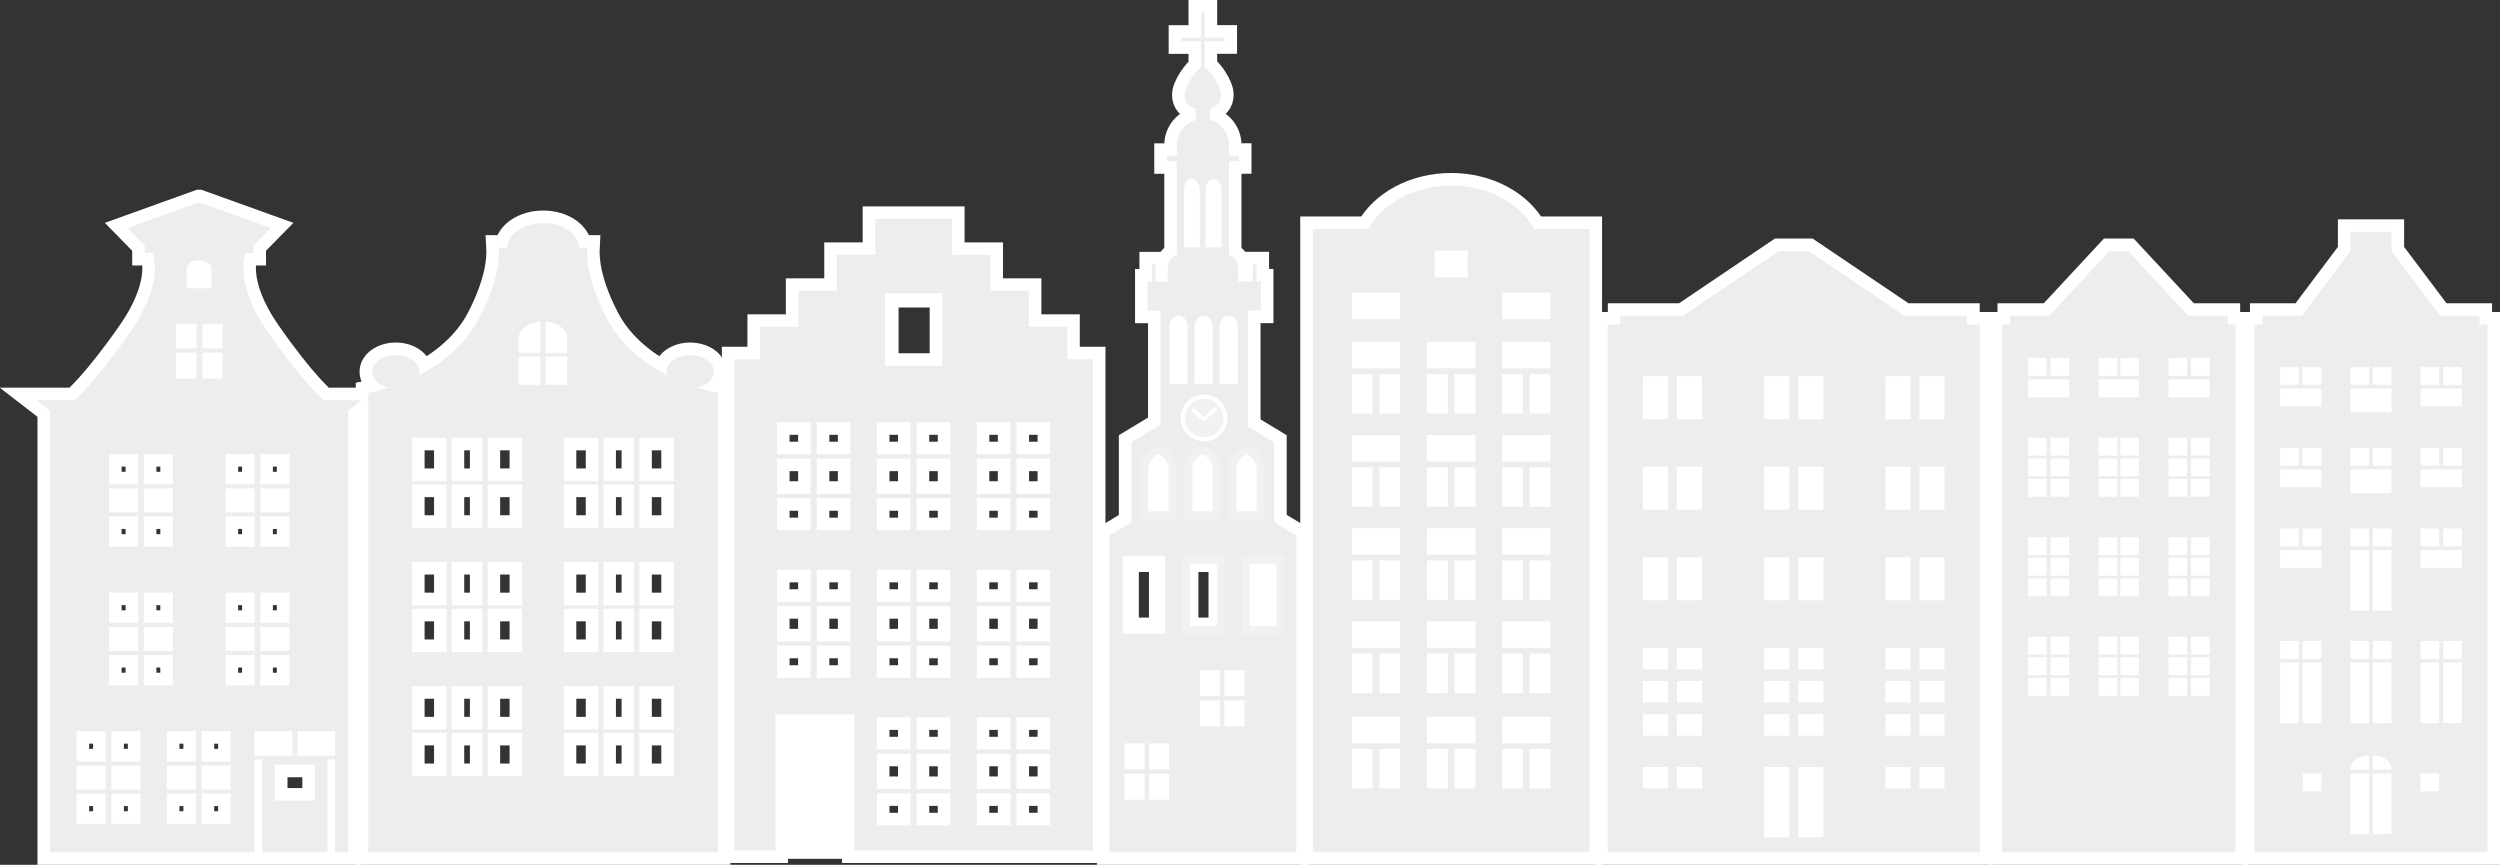 <?xml version="1.0" encoding="UTF-8"?>
<svg id="Laag_1" xmlns="http://www.w3.org/2000/svg" version="1.1" viewBox="0 0 348.86 120.68">
  <rect x="0" y="0" width="348.86" height="120.68" fill="#333333" stroke="none"/>
  <!-- Generator: Adobe Illustrator 29.1.0, SVG Export Plug-In . SVG Version: 2.1.0 Build 142)  -->
  <defs>
    <style>
      .st0 {
        stroke-width: 3.5px;
      }

      .st0, .st1, .st2 {
        stroke: #fff;
      }

      .st0, .st1, .st2, .st3 {
        fill: none;
        stroke-miterlimit: 10;
      }

      .st1 {
        stroke-width: 4px;
      }

      .st2, .st3 {
        stroke-width: 1.16px;
      }

      .st4 {
        fill: #fff;
      }

      .st5 {
        fill: #f1f1f2;
      }

      .st3 {
        stroke: #f1f1f2;
      }

      .st6 {
        fill: #ededed;
      }
    </style>
  </defs>
  <g>
    <path class="st4" d="M41.51,102.03h5.27v3.43h-5.27v-3.43ZM43.94,111.72h-5.57v-5.01h5.57v5.01ZM35.52,102.03h5.27v3.43h-5.27v-3.43ZM32.19,106.25h-4.05v-4.23h4.05v4.23ZM32.19,110.17h-4.05v-3.34h4.05v3.34ZM32.19,114.96h-4.05v-4.23h4.05v4.23ZM28.25,49.2h2.81v3.63h-2.81v-3.63ZM31.06,48.63h-2.81v-3.44h2.81v3.44ZM26.05,40.24v-2.62c0-.69.64-1.26,1.61-1.26h.28c.97,0,1.57.54,1.57,1.23v2.65h-3.46ZM27.34,106.25h-4.05v-4.23h4.05v4.23ZM27.34,110.17h-4.05v-3.34h4.05v3.34ZM27.34,114.96h-4.05v-4.23h4.05v4.23ZM20.07,91.4h4.05v4.23h-4.05v-4.23ZM19.59,106.25h-4.05v-4.23h4.05v4.23ZM19.59,110.17h-4.05v-3.34h4.05v3.34ZM19.59,114.96h-4.05v-4.23h4.05v4.23ZM15.22,91.4h4.05v4.23h-4.05v-4.23ZM14.74,106.25h-4.05v-4.23h4.05v4.23ZM14.74,110.17h-4.05v-3.34h4.05v3.34ZM14.74,114.96h-4.05v-4.23h4.05v4.23ZM15.22,87.49h4.05v3.34h-4.05v-3.34ZM15.22,82.69h4.05v4.23h-4.05v-4.23ZM15.22,72.06h4.05v4.23h-4.05v-4.23ZM15.22,68.15h4.05v3.34h-4.05v-3.34ZM15.22,63.36h4.05v4.23h-4.05v-4.23ZM20.07,87.49h4.05v3.34h-4.05v-3.34ZM20.07,82.69h4.05v4.23h-4.05v-4.23ZM20.07,72.06h4.05v4.23h-4.05v-4.23ZM20.07,68.15h4.05v3.34h-4.05v-3.34ZM20.07,63.36h4.05v4.23h-4.05v-4.23ZM24.54,49.2h2.9v3.63h-2.9v-3.63ZM24.54,45.19h2.9v3.44h-2.9v-3.44ZM31.48,91.4h4.05v4.23h-4.05v-4.23ZM31.48,87.49h4.05v3.34h-4.05v-3.34ZM31.48,82.69h4.05v4.23h-4.05v-4.23ZM31.48,72.06h4.05v4.23h-4.05v-4.23ZM31.48,68.15h4.05v3.34h-4.05v-3.34ZM31.48,63.36h4.05v4.23h-4.05v-4.23ZM36.33,91.4h4.05v4.23h-4.05v-4.23ZM36.33,87.49h4.05v3.34h-4.05v-3.34ZM36.33,82.69h4.05v4.23h-4.05v-4.23ZM36.33,72.06h4.05v4.23h-4.05v-4.23ZM36.33,68.15h4.05v3.34h-4.05v-3.34ZM36.33,63.36h4.05v4.23h-4.05v-4.23ZM45.2,55.85s-2.77-2.27-7.77-9.46c-5-7.19-3.13-11.1-3.13-11.1h1.07v-1.01l2.41-2.46-9.98-3.59s-.03,0-.03,0l-9.98,3.59,2.41,2.46v1.01h1.07s1.88,3.91-3.13,11.1c-5,7.19-7.77,9.46-7.77,9.46h-5.27l1.88,1.45v61.63h28.53v-12.97h1.07v12.97h9.11v-12.97h1.07v12.97h1.82v-61.63l1.88-1.45h-5.27Z"/>
    <path class="st0" d="M41.51,102.03h5.27v3.43h-5.27v-3.43ZM43.94,111.72h-5.57v-5.01h5.57v5.01ZM35.52,102.03h5.27v3.43h-5.27v-3.43ZM32.19,106.25h-4.05v-4.23h4.05v4.23ZM32.19,110.17h-4.05v-3.34h4.05v3.34ZM32.19,114.96h-4.05v-4.23h4.05v4.23ZM28.25,49.2h2.81v3.63h-2.81v-3.63ZM31.06,48.63h-2.81v-3.44h2.81v3.44ZM26.05,40.24v-2.62c0-.69.64-1.26,1.61-1.26h.28c.97,0,1.57.54,1.57,1.23v2.65h-3.46ZM27.34,106.25h-4.05v-4.23h4.05v4.23ZM27.34,110.17h-4.05v-3.34h4.05v3.34ZM27.34,114.96h-4.05v-4.23h4.05v4.23ZM20.07,91.4h4.05v4.23h-4.05v-4.23ZM19.59,106.25h-4.05v-4.23h4.05v4.23ZM19.59,110.17h-4.05v-3.34h4.05v3.34ZM19.59,114.96h-4.05v-4.23h4.05v4.23ZM15.22,91.4h4.05v4.23h-4.05v-4.23ZM14.74,106.25h-4.05v-4.23h4.05v4.23ZM14.74,110.17h-4.05v-3.34h4.05v3.34ZM14.74,114.96h-4.05v-4.23h4.05v4.23ZM15.22,87.49h4.05v3.34h-4.05v-3.34ZM15.22,82.69h4.05v4.23h-4.05v-4.23ZM15.22,72.06h4.05v4.23h-4.05v-4.23ZM15.22,68.15h4.05v3.34h-4.05v-3.34ZM15.22,63.36h4.05v4.23h-4.05v-4.23ZM20.07,87.49h4.05v3.34h-4.05v-3.34ZM20.07,82.69h4.05v4.23h-4.05v-4.23ZM20.07,72.06h4.05v4.23h-4.05v-4.23ZM20.07,68.15h4.05v3.34h-4.05v-3.34ZM20.07,63.36h4.05v4.23h-4.05v-4.23ZM24.54,49.2h2.9v3.63h-2.9v-3.63ZM24.54,45.19h2.9v3.44h-2.9v-3.44ZM31.48,91.4h4.05v4.23h-4.05v-4.23ZM31.48,87.49h4.05v3.34h-4.05v-3.34ZM31.48,82.69h4.05v4.23h-4.05v-4.23ZM31.48,72.06h4.05v4.23h-4.05v-4.23ZM31.48,68.15h4.05v3.34h-4.05v-3.34ZM31.48,63.36h4.05v4.23h-4.05v-4.23ZM36.33,91.4h4.05v4.23h-4.05v-4.23ZM36.33,87.49h4.05v3.34h-4.05v-3.34ZM36.33,82.69h4.05v4.23h-4.05v-4.23ZM36.33,72.06h4.05v4.23h-4.05v-4.23ZM36.33,68.15h4.05v3.34h-4.05v-3.34ZM36.33,63.36h4.05v4.23h-4.05v-4.23ZM45.2,55.85s-2.77-2.27-7.77-9.46c-5-7.19-3.13-11.1-3.13-11.1h1.07v-1.01l2.41-2.46-9.98-3.59s-.03,0-.03,0l-9.98,3.59,2.41,2.46v1.01h1.07s1.88,3.91-3.13,11.1c-5,7.19-7.77,9.46-7.77,9.46h-5.27l1.88,1.45v61.63h28.53v-12.97h1.07v12.97h9.11v-12.97h1.07v12.97h1.82v-61.63l1.88-1.45h-5.27Z"/>
    <path class="st4" d="M94.03,67.12h-4.82v-6.03h4.82v6.03ZM94.03,73.65h-4.82v-6.03h4.82v6.03ZM94.03,84.45h-4.82v-6.03h4.82v6.03ZM94.03,90.98h-4.82v-6.03h4.82v6.03ZM94.03,101.78h-4.82v-6.03h4.82v6.03ZM94.03,108.3h-4.82v-6.03h4.82v6.03ZM88.49,67.12h-4.29v-6.03h4.29v6.03ZM88.49,73.65h-4.29v-6.03h4.29v6.03ZM88.49,84.45h-4.29v-6.03h4.29v6.03ZM88.49,90.98h-4.29v-6.03h4.29v6.03ZM88.49,101.78h-4.29v-6.03h4.29v6.03ZM88.49,108.3h-4.29v-6.03h4.29v6.03ZM83.49,67.12h-4.82v-6.03h4.82v6.03ZM83.49,73.65h-4.82v-6.03h4.82v6.03ZM83.49,84.45h-4.82v-6.03h4.82v6.03ZM83.49,90.98h-4.82v-6.03h4.82v6.03ZM83.49,101.78h-4.82v-6.03h4.82v6.03ZM83.49,108.3h-4.82v-6.03h4.82v6.03ZM76.12,49.75h3.03v3.96h-3.03v-3.96ZM76.12,44.86c1.7.13,3.03,1.13,3.03,2.36v2.03h-3.03v-4.39ZM75.41,49.25h-3.03v-2.03c0-1.22,1.34-2.23,3.03-2.36v4.39ZM75.41,53.71h-3.03v-3.96h3.03v3.96ZM72.86,67.12h-4.82v-6.03h4.82v6.03ZM72.86,73.65h-4.82v-6.03h4.82v6.03ZM72.86,84.45h-4.82v-6.03h4.82v6.03ZM72.86,90.98h-4.82v-6.03h4.82v6.03ZM72.86,101.78h-4.82v-6.03h4.82v6.03ZM72.86,108.3h-4.82v-6.03h4.82v6.03ZM67.32,67.12h-4.29v-6.03h4.29v6.03ZM67.32,73.65h-4.29v-6.03h4.29v6.03ZM67.32,84.45h-4.29v-6.03h4.29v6.03ZM67.32,90.98h-4.29v-6.03h4.29v6.03ZM67.32,101.78h-4.29v-6.03h4.29v6.03ZM67.32,108.3h-4.29v-6.03h4.29v6.03ZM62.32,67.12h-4.82v-6.03h4.82v6.03ZM62.32,73.65h-4.82v-6.03h4.82v6.03ZM62.32,84.45h-4.82v-6.03h4.82v6.03ZM62.32,90.98h-4.82v-6.03h4.82v6.03ZM62.32,101.78h-4.82v-6.03h4.82v6.03ZM62.32,108.3h-4.82v-6.03h4.82v6.03ZM97.28,54.08c1.35-.29,2.34-1.17,2.34-2.21,0-1.28-1.48-2.32-3.31-2.32s-3.31,1.04-3.31,2.32c0,.16.02.32.07.47-3.75-1.94-6.68-4.66-8.35-7.84-2.61-4.98-2.88-8.3-2.79-9.94h-1.08c-.1-1.91-2.32-3.43-5.05-3.43s-4.96,1.53-5.05,3.43h-1.14c.09,1.63-.18,4.96-2.79,9.94-1.67,3.18-4.6,5.9-8.35,7.84.04-.15.07-.31.07-.47,0-1.28-1.48-2.32-3.31-2.32s-3.31,1.04-3.31,2.32c0,1.04.99,1.92,2.34,2.21-.93.3-1.89.56-2.87.76v64.09h48.78V54.84c-.99-.21-1.94-.47-2.87-.76"/>
    <path class="st0" d="M94.03,67.12h-4.82v-6.03h4.82v6.03ZM94.03,73.65h-4.82v-6.03h4.82v6.03ZM94.03,84.45h-4.82v-6.03h4.82v6.03ZM94.03,90.98h-4.82v-6.03h4.82v6.03ZM94.03,101.78h-4.82v-6.03h4.82v6.03ZM94.03,108.3h-4.82v-6.03h4.82v6.03ZM88.49,67.12h-4.29v-6.03h4.29v6.03ZM88.49,73.65h-4.29v-6.03h4.29v6.03ZM88.49,84.45h-4.29v-6.03h4.29v6.03ZM88.49,90.98h-4.29v-6.03h4.29v6.03ZM88.49,101.78h-4.29v-6.03h4.29v6.03ZM88.49,108.3h-4.29v-6.03h4.29v6.03ZM83.49,67.12h-4.82v-6.03h4.82v6.03ZM83.49,73.65h-4.82v-6.03h4.82v6.03ZM83.49,84.45h-4.82v-6.03h4.82v6.03ZM83.49,90.98h-4.82v-6.03h4.82v6.03ZM83.49,101.78h-4.82v-6.03h4.82v6.03ZM83.49,108.3h-4.82v-6.03h4.82v6.03ZM76.12,49.75h3.03v3.96h-3.03v-3.96ZM76.12,44.86c1.7.13,3.03,1.13,3.03,2.36v2.03h-3.03v-4.39ZM75.41,49.25h-3.03v-2.03c0-1.22,1.34-2.23,3.03-2.36v4.39ZM75.41,53.71h-3.03v-3.96h3.03v3.96ZM72.86,67.12h-4.82v-6.03h4.82v6.03ZM72.86,73.65h-4.82v-6.03h4.82v6.03ZM72.86,84.45h-4.82v-6.03h4.82v6.03ZM72.86,90.98h-4.82v-6.03h4.82v6.03ZM72.86,101.78h-4.82v-6.03h4.82v6.03ZM72.86,108.3h-4.82v-6.03h4.82v6.03ZM67.32,67.12h-4.29v-6.03h4.29v6.03ZM67.32,73.65h-4.29v-6.03h4.29v6.03ZM67.32,84.45h-4.29v-6.03h4.29v6.03ZM67.32,90.98h-4.29v-6.03h4.29v6.03ZM67.32,101.78h-4.29v-6.03h4.29v6.03ZM67.32,108.3h-4.29v-6.03h4.29v6.03ZM62.32,67.12h-4.82v-6.03h4.82v6.03ZM62.32,73.65h-4.82v-6.03h4.82v6.03ZM62.32,84.45h-4.82v-6.03h4.82v6.03ZM62.32,90.98h-4.82v-6.03h4.82v6.03ZM62.32,101.78h-4.82v-6.03h4.82v6.03ZM62.32,108.3h-4.82v-6.03h4.82v6.03ZM97.28,54.08c1.35-.29,2.34-1.17,2.34-2.21,0-1.28-1.48-2.32-3.31-2.32s-3.31,1.04-3.31,2.32c0,.16.02.32.07.47-3.75-1.94-6.68-4.66-8.35-7.84-2.61-4.98-2.88-8.3-2.79-9.94h-1.08c-.1-1.91-2.32-3.43-5.05-3.43s-4.96,1.53-5.05,3.43h-1.14c.09,1.63-.18,4.96-2.79,9.94-1.67,3.18-4.6,5.9-8.35,7.84.04-.15.07-.31.07-.47,0-1.28-1.48-2.32-3.31-2.32s-3.31,1.04-3.31,2.32c0,1.04.99,1.92,2.34,2.21-.93.3-1.89.56-2.87.76v64.09h48.78V54.84c-.99-.21-1.94-.47-2.87-.76Z"/>
  </g>
  <rect class="st4" x="108.84" y="100.31" width="9.75" height="17.78"/>
  <rect class="st0" x="108.84" y="100.31" width="9.75" height="17.78"/>
  <path class="st4" d="M146.54,63.39h-4.69v-4.47h4.69v4.47ZM146.54,68.91h-4.69v-4.92h4.69v4.92ZM146.54,73.99h-4.69v-4.47h4.69v4.47ZM146.54,83.98h-4.69v-4.47h4.69v4.47ZM146.54,89.5h-4.69v-4.92h4.69v4.92ZM146.54,94.58h-4.69v-4.47h4.69v4.47ZM146.54,104.57h-4.69v-4.47h4.69v4.47ZM146.54,110.1h-4.69v-4.92h4.69v4.92ZM146.54,115.17h-4.69v-4.47h4.69v4.47ZM140.99,63.39h-4.69v-4.47h4.69v4.47ZM140.99,68.91h-4.69v-4.92h4.69v4.92ZM140.99,73.99h-4.69v-4.47h4.69v4.47ZM140.99,83.98h-4.69v-4.47h4.69v4.47ZM140.99,89.5h-4.69v-4.92h4.69v4.92ZM140.99,94.58h-4.69v-4.47h4.69v4.47ZM140.99,104.57h-4.69v-4.47h4.69v4.47ZM140.99,110.1h-4.69v-4.92h4.69v4.92ZM140.99,115.17h-4.69v-4.47h4.69v4.47ZM132.61,63.39h-4.69v-4.47h4.69v4.47ZM132.61,68.91h-4.69v-4.92h4.69v4.92ZM132.61,73.99h-4.69v-4.47h4.69v4.47ZM132.61,83.98h-4.69v-4.47h4.69v4.47ZM132.61,89.5h-4.69v-4.92h4.69v4.92ZM132.61,94.58h-4.69v-4.47h4.69v4.47ZM132.61,104.57h-4.69v-4.47h4.69v4.47ZM132.61,110.1h-4.69v-4.92h4.69v4.92ZM132.61,115.17h-4.69v-4.47h4.69v4.47ZM127.06,63.39h-4.69v-4.47h4.69v4.47ZM127.06,68.91h-4.69v-4.92h4.69v4.92ZM127.06,73.99h-4.69v-4.47h4.69v4.47ZM127.06,83.98h-4.69v-4.47h4.69v4.47ZM127.06,89.5h-4.69v-4.92h4.69v4.92ZM127.06,94.58h-4.69v-4.47h4.69v4.47ZM127.06,104.57h-4.69v-4.47h4.69v4.47ZM127.06,110.1h-4.69v-4.92h4.69v4.92ZM127.06,115.17h-4.69v-4.47h4.69v4.47ZM123.5,40.92h7.98v10.13h-7.98v-10.13ZM118.67,63.39h-4.69v-4.47h4.69v4.47ZM118.67,68.91h-4.69v-4.92h4.69v4.92ZM118.67,73.99h-4.69v-4.47h4.69v4.47ZM118.67,83.98h-4.69v-4.47h4.69v4.47ZM118.67,89.5h-4.69v-4.92h4.69v4.92ZM118.67,94.58h-4.69v-4.47h4.69v4.47ZM113.12,63.39h-4.69v-4.47h4.69v4.47ZM113.12,68.91h-4.69v-4.92h4.69v4.92ZM113.12,73.99h-4.69v-4.47h4.69v4.47ZM113.12,83.98h-4.69v-4.47h4.69v4.47ZM113.12,89.5h-4.69v-4.92h4.69v4.92ZM113.12,94.58h-4.69v-4.47h4.69v4.47ZM148.93,50.13v-4.52h-5.36v-5.02h-5.36v-5.02h-5.36v-5.02h-10.72v5.02h-5.36v5.02h-5.36v5.02h-5.36v4.52h-3.57v68.55h5.72v-19h11.04v19h33.27V50.13h-3.57Z"/>
  <path class="st0" d="M146.54,63.39h-4.69v-4.47h4.69v4.47ZM146.54,68.91h-4.69v-4.92h4.69v4.92ZM146.54,73.99h-4.69v-4.47h4.69v4.47ZM146.54,83.98h-4.69v-4.47h4.69v4.47ZM146.54,89.5h-4.69v-4.92h4.69v4.92ZM146.54,94.58h-4.69v-4.47h4.69v4.47ZM146.54,104.57h-4.69v-4.47h4.69v4.47ZM146.54,110.1h-4.69v-4.92h4.69v4.92ZM146.54,115.17h-4.69v-4.47h4.69v4.47ZM140.99,63.39h-4.69v-4.47h4.69v4.47ZM140.99,68.91h-4.69v-4.92h4.69v4.92ZM140.99,73.99h-4.69v-4.47h4.69v4.47ZM140.99,83.98h-4.69v-4.47h4.69v4.47ZM140.99,89.5h-4.69v-4.92h4.69v4.92ZM140.99,94.58h-4.69v-4.47h4.69v4.47ZM140.99,104.57h-4.69v-4.47h4.69v4.47ZM140.99,110.1h-4.69v-4.92h4.69v4.92ZM140.99,115.17h-4.69v-4.47h4.69v4.47ZM132.61,63.39h-4.69v-4.47h4.69v4.47ZM132.61,68.91h-4.69v-4.92h4.69v4.92ZM132.61,73.99h-4.69v-4.47h4.69v4.47ZM132.61,83.98h-4.69v-4.47h4.69v4.47ZM132.61,89.5h-4.69v-4.92h4.69v4.92ZM132.61,94.58h-4.69v-4.47h4.69v4.47ZM132.61,104.57h-4.69v-4.47h4.69v4.47ZM132.61,110.1h-4.69v-4.92h4.69v4.92ZM132.61,115.17h-4.69v-4.47h4.69v4.47ZM127.06,63.39h-4.69v-4.47h4.69v4.47ZM127.06,68.91h-4.69v-4.92h4.69v4.92ZM127.06,73.99h-4.69v-4.47h4.69v4.47ZM127.06,83.98h-4.69v-4.47h4.69v4.47ZM127.06,89.5h-4.69v-4.92h4.69v4.92ZM127.06,94.58h-4.69v-4.47h4.69v4.47ZM127.06,104.57h-4.69v-4.47h4.69v4.47ZM127.06,110.1h-4.69v-4.92h4.69v4.92ZM127.06,115.17h-4.69v-4.47h4.69v4.47ZM123.5,40.92h7.98v10.13h-7.98v-10.13ZM118.67,63.39h-4.69v-4.47h4.69v4.47ZM118.67,68.91h-4.69v-4.92h4.69v4.92ZM118.67,73.99h-4.69v-4.47h4.69v4.47ZM118.67,83.98h-4.69v-4.47h4.69v4.47ZM118.67,89.5h-4.69v-4.92h4.69v4.92ZM118.67,94.58h-4.69v-4.47h4.69v4.47ZM113.12,63.39h-4.69v-4.47h4.69v4.47ZM113.12,68.91h-4.69v-4.92h4.69v4.92ZM113.12,73.99h-4.69v-4.47h4.69v4.47ZM113.12,83.98h-4.69v-4.47h4.69v4.47ZM113.12,89.5h-4.69v-4.92h4.69v4.92ZM113.12,94.58h-4.69v-4.47h4.69v4.47ZM148.93,50.13v-4.52h-5.36v-5.02h-5.36v-5.02h-5.36v-5.02h-10.72v5.02h-5.36v5.02h-5.36v5.02h-5.36v4.52h-3.57v68.55h5.72v-19h11.04v19h33.27V50.13h-3.57Z"/>
  <g>
    <path class="st4" d="M169.74,57.23l-1.59,1.49s-.11.07-.17.07c-.04,0-.09-.02-.13-.04-.05,0-.09-.03-.12-.06l-1.32-1.26c-.1-.1-.11-.26,0-.36.1-.1.25-.1.36,0l1.21,1.15,1.44-1.35c.1-.09.26-.09.36.01.1.1.09.26-.01.36M168.02,55.65c-1.48,0-2.69,1.2-2.69,2.68s1.21,2.68,2.69,2.68,2.69-1.2,2.69-2.68-1.21-2.68-2.69-2.68"/>
    <path class="st0" d="M169.74,57.23l-1.59,1.49s-.11.07-.17.07c-.04,0-.09-.02-.13-.04-.05,0-.09-.03-.12-.06l-1.32-1.26c-.1-.1-.11-.26,0-.36.1-.1.25-.1.36,0l1.21,1.15,1.44-1.35c.1-.09.26-.09.36.01.1.1.09.26-.01.36ZM168.02,55.65c-1.48,0-2.69,1.2-2.69,2.68s1.21,2.68,2.69,2.68,2.69-1.2,2.69-2.68-1.21-2.68-2.69-2.68Z"/>
    <path class="st4" d="M161.65,62.89c-1.06,0-1.99,1.47-1.99,2.36v6.66h3.98v-6.66c0-.89-.93-2.36-1.99-2.36"/>
    <path class="st0" d="M161.65,62.89c-1.06,0-1.99,1.47-1.99,2.36v6.66h3.98v-6.66c0-.89-.93-2.36-1.99-2.36Z"/>
    <path class="st4" d="M165.81,65.26v6.65h3.98v-6.65c0-.89-.93-2.36-1.99-2.36s-1.99,1.47-1.99,2.36"/>
    <path class="st0" d="M165.81,65.26v6.65h3.98v-6.65c0-.89-.93-2.36-1.99-2.36s-1.99,1.47-1.99,2.36Z"/>
  </g>
  <rect class="st0" x="165.48" y="78.07" width="4.91" height="9.86"/>
  <g>
    <path class="st4" d="M171.95,71.91h3.98v-6.65c0-.89-.93-2.36-1.99-2.36s-1.99,1.47-1.99,2.36v6.65Z"/>
    <path class="st0" d="M171.95,71.91h3.98v-6.65c0-.89-.93-2.36-1.99-2.36s-1.99,1.47-1.99,2.36v6.65Z"/>
  </g>
  <rect class="st4" x="173.79" y="78.07" width="4.91" height="9.86"/>
  <rect class="st0" x="173.79" y="78.07" width="4.91" height="9.86"/>
  <g>
    <path class="st4" d="M179.2,88.42h-5.92v-10.86h5.92v10.86ZM173.66,97.12h-2.8v-3.61h2.8v3.61ZM173.66,101.36h-2.8v-3.61h2.8v3.61ZM170.23,97.12h-2.8v-3.61h2.8v3.61ZM170.23,101.36h-2.8v-3.61h2.8v3.61ZM164.98,77.56h5.92v10.86h-5.92v-10.86ZM170.29,65.26v7.16h-4.98v-7.16c0-1.13,1.12-2.87,2.49-2.87s2.49,1.73,2.49,2.87M168.02,55.07c1.8,0,3.27,1.46,3.27,3.26s-1.47,3.26-3.27,3.26-3.27-1.46-3.27-3.26,1.47-3.26,3.27-3.26M164.14,72.42h-4.98v-7.16c0-1.13,1.12-2.87,2.49-2.87s2.49,1.73,2.49,2.87v7.16ZM163.15,107.35h-2.8v-3.61h2.8v3.61ZM163.15,111.59h-2.8v-3.61h2.8v3.61ZM159.72,107.35h-2.8v-3.61h2.8v3.61ZM159.72,111.59h-2.8v-3.61h2.8v3.61ZM156.66,77.56h5.92v10.86h-5.92v-10.86ZM163.19,45.67c0-.98.57-1.61,1.27-1.61s1.27.61,1.27,1.61v7.91h-2.54v-7.91ZM165.21,26.59c0-.98.5-1.61,1.11-1.61s1.11.61,1.11,1.61v7.91h-2.22v-7.91ZM167.96,44.06c.7,0,1.27.61,1.27,1.61v7.91h-2.54v-7.91c0-.98.57-1.61,1.27-1.61M168.23,26.59c0-.98.5-1.61,1.11-1.61s1.11.61,1.11,1.61v7.91h-2.22v-7.91ZM171.45,44.06c.7,0,1.27.61,1.27,1.61v7.91h-2.54v-7.91c0-.98.57-1.61,1.27-1.61M173.94,62.39c1.37,0,2.49,1.73,2.49,2.87v7.16h-4.98v-7.16c0-1.13,1.12-2.87,2.49-2.87M177.8,72.85v-11.13l-3.65-2.21v-16.17h1.8v-4.06h-.61v-2.39h-.5v2.39h-2.08v-1.93c0-.83-.53-1.53-1.27-1.8v-13.06h1.4v-.75h-1.4v-1.52c0-1.66-1.13-3.06-2.66-3.49v-1.56c.92-.25,1.57-.9,1.57-1.95,0-1.25-1.53-3.4-2.3-3.85v-3.61h2.77v-.5h-2.77V1.75h-.5v3.52h-2.77v.5h2.77v3.62c-.74.49-2.3,2.6-2.3,3.84,0,1.06.65,1.7,1.57,1.95v1.56c-1.53.43-2.65,1.83-2.65,3.49v1.52h-1.4v.75h1.4v13.06c-.74.27-1.27.97-1.27,1.8v1.93h-1.7v-2.39h-.5v2.39h-.61v4.06h1.81v15.91l-4.07,2.46v11.13l-3.06,1.85v44.23h26.07v-44.23l-3.06-1.85Z"/>
    <path class="st0" d="M179.2,88.42h-5.92v-10.86h5.92v10.86ZM173.66,97.12h-2.8v-3.61h2.8v3.61ZM173.66,101.36h-2.8v-3.61h2.8v3.61ZM170.23,97.12h-2.8v-3.61h2.8v3.61ZM170.23,101.36h-2.8v-3.61h2.8v3.61ZM164.98,77.56h5.92v10.86h-5.92v-10.86ZM170.29,65.26v7.16h-4.98v-7.16c0-1.13,1.12-2.87,2.49-2.87s2.49,1.73,2.49,2.87ZM168.02,55.07c1.8,0,3.27,1.46,3.27,3.26s-1.47,3.26-3.27,3.26-3.27-1.46-3.27-3.26,1.47-3.26,3.27-3.26ZM164.14,72.42h-4.98v-7.16c0-1.13,1.12-2.87,2.49-2.87s2.49,1.73,2.49,2.87v7.16ZM163.15,107.35h-2.8v-3.61h2.8v3.61ZM163.15,111.59h-2.8v-3.61h2.8v3.61ZM159.72,107.35h-2.8v-3.61h2.8v3.61ZM159.72,111.59h-2.8v-3.61h2.8v3.61ZM156.66,77.56h5.92v10.86h-5.92v-10.86ZM163.19,45.67c0-.98.57-1.61,1.27-1.61s1.27.61,1.27,1.61v7.91h-2.54v-7.91ZM165.21,26.59c0-.98.5-1.61,1.11-1.61s1.11.61,1.11,1.61v7.91h-2.22v-7.91ZM167.96,44.06c.7,0,1.27.61,1.27,1.61v7.91h-2.54v-7.91c0-.98.57-1.61,1.27-1.61ZM168.23,26.59c0-.98.5-1.61,1.11-1.61s1.11.61,1.11,1.61v7.91h-2.22v-7.91ZM171.45,44.06c.7,0,1.27.61,1.27,1.61v7.91h-2.54v-7.91c0-.98.57-1.61,1.27-1.61ZM173.94,62.39c1.37,0,2.49,1.73,2.49,2.87v7.16h-4.98v-7.16c0-1.13,1.12-2.87,2.49-2.87ZM177.8,72.85v-11.13l-3.65-2.21v-16.17h1.8v-4.06h-.61v-2.39h-.5v2.39h-2.08v-1.93c0-.83-.53-1.53-1.27-1.8v-13.06h1.4v-.75h-1.4v-1.52c0-1.66-1.13-3.06-2.66-3.49v-1.56c.92-.25,1.57-.9,1.57-1.95,0-1.25-1.53-3.4-2.3-3.85v-3.61h2.77v-.5h-2.77V1.75h-.5v3.52h-2.77v.5h2.77v3.62c-.74.49-2.3,2.6-2.3,3.84,0,1.06.65,1.7,1.57,1.95v1.56c-1.53.43-2.65,1.83-2.65,3.49v1.52h-1.4v.75h1.4v13.06c-.74.27-1.27.97-1.27,1.8v1.93h-1.7v-2.39h-.5v2.39h-.61v4.06h1.81v15.91l-4.07,2.46v11.13l-3.06,1.85v44.23h26.07v-44.23l-3.06-1.85Z"/>
  </g>
  <rect class="st0" x="157.17" y="78.07" width="4.91" height="9.86"/>
  <polygon class="st4" points="311.96 118.93 311.96 45.29 310.85 45.29 310.85 44.07 305.37 44.07 296.98 35.04 294.35 35.04 285.96 44.07 280.49 44.07 280.49 45.29 279.37 45.29 279.37 118.93 311.96 118.93"/>
  <polygon class="st0" points="311.96 118.93 311.96 45.29 310.85 45.29 310.85 44.07 305.37 44.07 296.98 35.04 294.35 35.04 285.96 44.07 280.49 44.07 280.49 45.29 279.37 45.29 279.37 118.93 311.96 118.93"/>
  <rect class="st4" x="302.6" y="49.95" width="2.59" height="2.49"/>
  <rect class="st0" x="302.6" y="49.95" width="2.59" height="2.49"/>
  <rect class="st4" x="305.75" y="49.95" width="2.59" height="2.49"/>
  <rect class="st0" x="305.75" y="49.95" width="2.59" height="2.49"/>
  <rect class="st4" x="302.6" y="52.95" width="5.74" height="2.49"/>
  <rect class="st0" x="302.6" y="52.95" width="5.74" height="2.49"/>
  <rect class="st4" x="286.14" y="49.95" width="2.59" height="2.49"/>
  <rect class="st0" x="286.14" y="49.95" width="2.59" height="2.49"/>
  <rect class="st4" x="283" y="49.95" width="2.59" height="2.49"/>
  <rect class="st0" x="283" y="49.95" width="2.59" height="2.49"/>
  <rect class="st4" x="283" y="52.95" width="5.74" height="2.49"/>
  <rect class="st0" x="283" y="52.95" width="5.74" height="2.49"/>
  <rect class="st4" x="295.89" y="49.95" width="2.59" height="2.49"/>
  <rect class="st0" x="295.89" y="49.95" width="2.59" height="2.49"/>
  <rect class="st4" x="292.86" y="49.95" width="2.59" height="2.49"/>
  <rect class="st0" x="292.86" y="49.95" width="2.59" height="2.49"/>
  <rect class="st4" x="292.86" y="52.95" width="5.62" height="2.49"/>
  <rect class="st0" x="292.86" y="52.95" width="5.62" height="2.49"/>
  <rect class="st4" x="302.6" y="61.09" width="2.59" height="2.49"/>
  <rect class="st0" x="302.6" y="61.09" width="2.59" height="2.49"/>
  <rect class="st4" x="305.75" y="61.09" width="2.59" height="2.49"/>
  <rect class="st0" x="305.75" y="61.09" width="2.59" height="2.49"/>
  <rect class="st4" x="286.14" y="61.09" width="2.59" height="2.49"/>
  <rect class="st0" x="286.14" y="61.09" width="2.59" height="2.49"/>
  <rect class="st4" x="283" y="61.09" width="2.59" height="2.49"/>
  <rect class="st0" x="283" y="61.09" width="2.59" height="2.49"/>
  <rect class="st4" x="302.6" y="63.96" width="2.59" height="2.49"/>
  <rect class="st0" x="302.6" y="63.96" width="2.59" height="2.49"/>
  <rect class="st4" x="305.75" y="63.96" width="2.59" height="2.49"/>
  <rect class="st0" x="305.75" y="63.96" width="2.59" height="2.49"/>
  <rect class="st4" x="286.14" y="63.96" width="2.59" height="2.49"/>
  <rect class="st0" x="286.14" y="63.96" width="2.59" height="2.49"/>
  <rect class="st4" x="283" y="63.96" width="2.59" height="2.49"/>
  <rect class="st0" x="283" y="63.96" width="2.59" height="2.49"/>
  <rect class="st4" x="302.6" y="66.83" width="2.59" height="2.49"/>
  <rect class="st0" x="302.6" y="66.83" width="2.59" height="2.49"/>
  <rect class="st4" x="295.89" y="61.09" width="2.59" height="2.49"/>
  <rect class="st0" x="295.89" y="61.09" width="2.59" height="2.49"/>
  <rect class="st4" x="295.89" y="63.96" width="2.59" height="2.49"/>
  <rect class="st0" x="295.89" y="63.96" width="2.59" height="2.49"/>
  <rect class="st4" x="295.89" y="66.83" width="2.59" height="2.49"/>
  <rect class="st0" x="295.89" y="66.83" width="2.59" height="2.49"/>
  <rect class="st4" x="305.75" y="66.83" width="2.59" height="2.49"/>
  <rect class="st0" x="305.75" y="66.83" width="2.59" height="2.49"/>
  <rect class="st4" x="286.14" y="66.83" width="2.59" height="2.49"/>
  <rect class="st0" x="286.14" y="66.83" width="2.59" height="2.49"/>
  <rect class="st4" x="292.86" y="61.09" width="2.59" height="2.49"/>
  <rect class="st0" x="292.86" y="61.09" width="2.59" height="2.49"/>
  <rect class="st4" x="292.86" y="63.96" width="2.59" height="2.49"/>
  <rect class="st0" x="292.86" y="63.96" width="2.59" height="2.49"/>
  <rect class="st4" x="292.86" y="66.83" width="2.59" height="2.49"/>
  <rect class="st0" x="292.86" y="66.83" width="2.59" height="2.49"/>
  <rect class="st4" x="283" y="66.83" width="2.59" height="2.49"/>
  <rect class="st0" x="283" y="66.83" width="2.59" height="2.49"/>
  <rect class="st4" x="302.6" y="74.97" width="2.59" height="2.49"/>
  <rect class="st0" x="302.6" y="74.97" width="2.59" height="2.49"/>
  <rect class="st4" x="305.75" y="74.97" width="2.59" height="2.49"/>
  <rect class="st0" x="305.75" y="74.97" width="2.59" height="2.49"/>
  <rect class="st4" x="286.14" y="74.97" width="2.59" height="2.49"/>
  <rect class="st0" x="286.14" y="74.97" width="2.59" height="2.49"/>
  <rect class="st4" x="283" y="74.97" width="2.59" height="2.49"/>
  <rect class="st0" x="283" y="74.97" width="2.59" height="2.49"/>
  <rect class="st4" x="302.6" y="77.84" width="2.59" height="2.49"/>
  <rect class="st0" x="302.6" y="77.84" width="2.59" height="2.49"/>
  <rect class="st4" x="305.75" y="77.84" width="2.59" height="2.49"/>
  <rect class="st0" x="305.75" y="77.84" width="2.59" height="2.49"/>
  <rect class="st4" x="286.14" y="77.84" width="2.59" height="2.49"/>
  <rect class="st0" x="286.14" y="77.84" width="2.59" height="2.49"/>
  <rect class="st4" x="283" y="77.84" width="2.59" height="2.49"/>
  <rect class="st0" x="283" y="77.84" width="2.59" height="2.49"/>
  <rect class="st4" x="302.6" y="80.71" width="2.59" height="2.49"/>
  <rect class="st0" x="302.6" y="80.71" width="2.59" height="2.49"/>
  <rect class="st4" x="295.89" y="74.97" width="2.59" height="2.49"/>
  <rect class="st0" x="295.89" y="74.97" width="2.59" height="2.49"/>
  <rect class="st4" x="295.89" y="77.84" width="2.59" height="2.49"/>
  <rect class="st0" x="295.89" y="77.84" width="2.59" height="2.49"/>
  <rect class="st4" x="295.89" y="80.71" width="2.59" height="2.49"/>
  <rect class="st0" x="295.89" y="80.71" width="2.59" height="2.49"/>
  <rect class="st4" x="305.75" y="80.71" width="2.59" height="2.49"/>
  <rect class="st0" x="305.75" y="80.71" width="2.59" height="2.49"/>
  <rect class="st4" x="286.14" y="80.71" width="2.59" height="2.49"/>
  <rect class="st0" x="286.14" y="80.71" width="2.59" height="2.49"/>
  <rect class="st4" x="292.86" y="74.97" width="2.59" height="2.49"/>
  <rect class="st0" x="292.86" y="74.97" width="2.59" height="2.49"/>
  <rect class="st4" x="292.86" y="77.84" width="2.59" height="2.49"/>
  <rect class="st0" x="292.86" y="77.84" width="2.59" height="2.49"/>
  <rect class="st4" x="292.86" y="80.71" width="2.59" height="2.49"/>
  <rect class="st0" x="292.86" y="80.71" width="2.59" height="2.49"/>
  <rect class="st4" x="283" y="80.71" width="2.59" height="2.49"/>
  <rect class="st0" x="283" y="80.71" width="2.59" height="2.49"/>
  <rect class="st4" x="302.6" y="88.85" width="2.59" height="2.49"/>
  <rect class="st0" x="302.6" y="88.85" width="2.59" height="2.49"/>
  <rect class="st4" x="305.75" y="88.85" width="2.59" height="2.49"/>
  <rect class="st0" x="305.75" y="88.85" width="2.59" height="2.49"/>
  <rect class="st4" x="286.14" y="88.85" width="2.59" height="2.49"/>
  <rect class="st0" x="286.14" y="88.85" width="2.59" height="2.49"/>
  <rect class="st4" x="283" y="88.85" width="2.59" height="2.49"/>
  <rect class="st0" x="283" y="88.85" width="2.59" height="2.49"/>
  <rect class="st4" x="302.6" y="91.72" width="2.59" height="2.49"/>
  <rect class="st0" x="302.6" y="91.72" width="2.59" height="2.49"/>
  <rect class="st4" x="305.75" y="91.72" width="2.59" height="2.49"/>
  <rect class="st0" x="305.75" y="91.72" width="2.59" height="2.49"/>
  <rect class="st4" x="286.14" y="91.72" width="2.59" height="2.49"/>
  <rect class="st0" x="286.14" y="91.72" width="2.59" height="2.49"/>
  <rect class="st4" x="283" y="91.72" width="2.59" height="2.49"/>
  <rect class="st0" x="283" y="91.72" width="2.59" height="2.49"/>
  <rect class="st4" x="302.6" y="94.6" width="2.59" height="2.49"/>
  <rect class="st0" x="302.6" y="94.6" width="2.59" height="2.49"/>
  <rect class="st4" x="295.89" y="88.85" width="2.59" height="2.49"/>
  <rect class="st0" x="295.89" y="88.85" width="2.59" height="2.49"/>
  <rect class="st4" x="295.89" y="91.72" width="2.59" height="2.49"/>
  <rect class="st0" x="295.89" y="91.72" width="2.59" height="2.49"/>
  <rect class="st4" x="295.89" y="94.6" width="2.59" height="2.49"/>
  <rect class="st0" x="295.89" y="94.6" width="2.59" height="2.49"/>
  <rect class="st4" x="305.75" y="94.6" width="2.59" height="2.49"/>
  <rect class="st0" x="305.75" y="94.6" width="2.59" height="2.49"/>
  <rect class="st4" x="286.14" y="94.6" width="2.59" height="2.49"/>
  <rect class="st0" x="286.14" y="94.6" width="2.59" height="2.49"/>
  <rect class="st4" x="292.86" y="88.85" width="2.59" height="2.49"/>
  <rect class="st0" x="292.86" y="88.85" width="2.59" height="2.49"/>
  <rect class="st4" x="292.86" y="91.72" width="2.59" height="2.49"/>
  <rect class="st0" x="292.86" y="91.72" width="2.59" height="2.49"/>
  <rect class="st4" x="292.86" y="94.6" width="2.59" height="2.49"/>
  <rect class="st0" x="292.86" y="94.6" width="2.59" height="2.49"/>
  <rect class="st4" x="283" y="94.6" width="2.59" height="2.49"/>
  <rect class="st0" x="283" y="94.6" width="2.59" height="2.49"/>
  <polygon class="st4" points="276.29 118.93 276.29 45.29 274.51 45.29 274.51 44.07 265.78 44.07 252.4 35.04 248.21 35.04 234.84 44.07 226.11 44.07 226.11 45.29 224.33 45.29 224.33 118.93 276.29 118.93"/>
  <polygon class="st0" points="276.29 118.93 276.29 45.29 274.51 45.29 274.51 44.07 265.78 44.07 252.4 35.04 248.21 35.04 234.84 44.07 226.11 44.07 226.11 45.29 224.33 45.29 224.33 118.93 276.29 118.93"/>
  <rect class="st4" x="267.84" y="52.5" width="3.51" height="6"/>
  <rect class="st0" x="267.84" y="52.5" width="3.51" height="6"/>
  <rect class="st4" x="263.1" y="52.5" width="3.51" height="6"/>
  <rect class="st0" x="263.1" y="52.5" width="3.51" height="6"/>
  <rect class="st4" x="229.27" y="52.5" width="3.51" height="6"/>
  <rect class="st0" x="229.27" y="52.5" width="3.51" height="6"/>
  <rect class="st4" x="234.01" y="52.5" width="3.51" height="6"/>
  <rect class="st0" x="234.01" y="52.5" width="3.51" height="6"/>
  <rect class="st4" x="250.93" y="52.5" width="3.51" height="6"/>
  <rect class="st0" x="250.93" y="52.5" width="3.51" height="6"/>
  <rect class="st4" x="267.84" y="65.13" width="3.51" height="6"/>
  <rect class="st0" x="267.84" y="65.13" width="3.51" height="6"/>
  <rect class="st4" x="263.1" y="65.13" width="3.51" height="6"/>
  <rect class="st0" x="263.1" y="65.13" width="3.51" height="6"/>
  <rect class="st4" x="250.93" y="65.13" width="3.51" height="6"/>
  <rect class="st0" x="250.93" y="65.13" width="3.51" height="6"/>
  <rect class="st4" x="267.84" y="77.77" width="3.51" height="6"/>
  <rect class="st0" x="267.84" y="77.77" width="3.51" height="6"/>
  <rect class="st4" x="263.1" y="77.77" width="3.51" height="6"/>
  <rect class="st0" x="263.1" y="77.77" width="3.51" height="6"/>
  <rect class="st4" x="250.93" y="77.77" width="3.51" height="6"/>
  <rect class="st0" x="250.93" y="77.77" width="3.51" height="6"/>
  <rect class="st4" x="267.84" y="90.41" width="3.51" height="3"/>
  <rect class="st0" x="267.84" y="90.41" width="3.51" height="3"/>
  <rect class="st4" x="263.1" y="90.41" width="3.51" height="3"/>
  <rect class="st0" x="263.1" y="90.41" width="3.51" height="3"/>
  <rect class="st4" x="250.93" y="90.41" width="3.51" height="3"/>
  <rect class="st0" x="250.93" y="90.41" width="3.51" height="3"/>
  <rect class="st4" x="267.84" y="95.03" width="3.51" height="3"/>
  <rect class="st0" x="267.84" y="95.03" width="3.51" height="3"/>
  <rect class="st4" x="263.1" y="95.03" width="3.51" height="3"/>
  <rect class="st0" x="263.1" y="95.03" width="3.51" height="3"/>
  <rect class="st4" x="250.93" y="95.03" width="3.51" height="3"/>
  <rect class="st0" x="250.93" y="95.03" width="3.51" height="3"/>
  <rect class="st4" x="267.84" y="99.66" width="3.51" height="3"/>
  <rect class="st0" x="267.84" y="99.66" width="3.51" height="3"/>
  <rect class="st4" x="263.1" y="99.66" width="3.51" height="3"/>
  <rect class="st0" x="263.1" y="99.66" width="3.51" height="3"/>
  <rect class="st4" x="250.93" y="99.66" width="3.51" height="3"/>
  <rect class="st0" x="250.93" y="99.66" width="3.51" height="3"/>
  <rect class="st4" x="267.84" y="107.03" width="3.51" height="3"/>
  <rect class="st0" x="267.84" y="107.03" width="3.51" height="3"/>
  <rect class="st4" x="263.1" y="107.03" width="3.51" height="3"/>
  <rect class="st0" x="263.1" y="107.03" width="3.51" height="3"/>
  <rect class="st4" x="250.93" y="107.03" width="3.51" height="9.8"/>
  <rect class="st0" x="250.93" y="107.03" width="3.51" height="9.8"/>
  <rect class="st4" x="246.18" y="52.5" width="3.51" height="6"/>
  <rect class="st0" x="246.18" y="52.5" width="3.51" height="6"/>
  <rect class="st4" x="229.27" y="65.13" width="3.51" height="6"/>
  <rect class="st0" x="229.27" y="65.13" width="3.51" height="6"/>
  <rect class="st4" x="234.01" y="65.13" width="3.51" height="6"/>
  <rect class="st0" x="234.01" y="65.13" width="3.51" height="6"/>
  <rect class="st4" x="246.18" y="65.13" width="3.51" height="6"/>
  <rect class="st0" x="246.18" y="65.13" width="3.51" height="6"/>
  <rect class="st4" x="229.27" y="77.77" width="3.51" height="6"/>
  <rect class="st0" x="229.27" y="77.77" width="3.51" height="6"/>
  <rect class="st4" x="234.01" y="77.77" width="3.51" height="6"/>
  <rect class="st0" x="234.01" y="77.77" width="3.51" height="6"/>
  <rect class="st4" x="246.18" y="77.77" width="3.51" height="6"/>
  <rect class="st0" x="246.18" y="77.77" width="3.51" height="6"/>
  <rect class="st4" x="229.27" y="90.41" width="3.51" height="3"/>
  <rect class="st0" x="229.27" y="90.41" width="3.51" height="3"/>
  <rect class="st4" x="234.01" y="90.41" width="3.51" height="3"/>
  <rect class="st0" x="234.01" y="90.41" width="3.51" height="3"/>
  <rect class="st4" x="246.18" y="90.41" width="3.51" height="3"/>
  <rect class="st0" x="246.18" y="90.41" width="3.51" height="3"/>
  <rect class="st4" x="229.27" y="95.03" width="3.51" height="3"/>
  <rect class="st0" x="229.27" y="95.03" width="3.51" height="3"/>
  <rect class="st4" x="234.01" y="95.03" width="3.51" height="3"/>
  <rect class="st0" x="234.01" y="95.03" width="3.51" height="3"/>
  <rect class="st4" x="246.18" y="95.03" width="3.51" height="3"/>
  <rect class="st0" x="246.18" y="95.03" width="3.51" height="3"/>
  <rect class="st4" x="229.27" y="99.66" width="3.51" height="3"/>
  <rect class="st0" x="229.27" y="99.66" width="3.51" height="3"/>
  <rect class="st4" x="234.01" y="99.66" width="3.51" height="3"/>
  <rect class="st0" x="234.01" y="99.66" width="3.51" height="3"/>
  <rect class="st4" x="246.18" y="99.66" width="3.51" height="3"/>
  <rect class="st0" x="246.18" y="99.66" width="3.51" height="3"/>
  <rect class="st4" x="229.27" y="107.03" width="3.51" height="3"/>
  <rect class="st0" x="229.27" y="107.03" width="3.51" height="3"/>
  <rect class="st4" x="234.01" y="107.03" width="3.51" height="3"/>
  <rect class="st0" x="234.01" y="107.03" width="3.51" height="3"/>
  <rect class="st4" x="246.18" y="107.03" width="3.51" height="9.8"/>
  <rect class="st0" x="246.18" y="107.03" width="3.51" height="9.8"/>
  <polygon class="st4" points="347.11 118.93 347.11 45.29 346 45.29 346 44.07 340.52 44.07 333.73 35.04 333.73 32.36 327.99 32.36 327.99 35.04 321.2 44.07 315.72 44.07 315.72 45.29 314.6 45.29 314.6 118.93 347.11 118.93"/>
  <polygon class="st0" points="347.11 118.93 347.11 45.29 346 45.29 346 44.07 340.52 44.07 333.73 35.04 333.73 32.36 327.99 32.36 327.99 35.04 321.2 44.07 315.72 44.07 315.72 45.29 314.6 45.29 314.6 118.93 347.11 118.93"/>
  <rect class="st4" x="337.79" y="51.22" width="2.59" height="2.49"/>
  <rect class="st0" x="337.79" y="51.22" width="2.59" height="2.49"/>
  <rect class="st4" x="340.94" y="51.22" width="2.59" height="2.49"/>
  <rect class="st0" x="340.94" y="51.22" width="2.59" height="2.49"/>
  <rect class="st4" x="337.79" y="54.22" width="5.74" height="2.49"/>
  <rect class="st0" x="337.79" y="54.22" width="5.74" height="2.49"/>
  <rect class="st4" x="321.34" y="51.22" width="2.59" height="2.49"/>
  <rect class="st0" x="321.34" y="51.22" width="2.59" height="2.49"/>
  <rect class="st4" x="318.19" y="51.22" width="2.59" height="2.49"/>
  <rect class="st0" x="318.19" y="51.22" width="2.59" height="2.49"/>
  <rect class="st4" x="318.19" y="54.22" width="5.74" height="2.49"/>
  <rect class="st0" x="318.19" y="54.22" width="5.74" height="2.49"/>
  <rect class="st4" x="331.14" y="51.22" width="2.59" height="2.49"/>
  <rect class="st0" x="331.14" y="51.22" width="2.59" height="2.49"/>
  <rect class="st4" x="327.99" y="51.22" width="2.59" height="2.49"/>
  <rect class="st0" x="327.99" y="51.22" width="2.59" height="2.49"/>
  <rect class="st4" x="327.99" y="54.22" width="5.74" height="3.32"/>
  <rect class="st0" x="327.99" y="54.22" width="5.74" height="3.32"/>
  <rect class="st4" x="337.79" y="62.49" width="2.59" height="2.49"/>
  <rect class="st0" x="337.79" y="62.49" width="2.59" height="2.49"/>
  <rect class="st4" x="340.94" y="62.49" width="2.59" height="2.49"/>
  <rect class="st0" x="340.94" y="62.49" width="2.59" height="2.49"/>
  <rect class="st4" x="337.79" y="65.49" width="5.74" height="2.49"/>
  <rect class="st0" x="337.79" y="65.49" width="5.74" height="2.49"/>
  <rect class="st4" x="321.34" y="62.49" width="2.59" height="2.49"/>
  <rect class="st0" x="321.34" y="62.49" width="2.59" height="2.49"/>
  <rect class="st4" x="318.19" y="62.49" width="2.59" height="2.49"/>
  <rect class="st0" x="318.19" y="62.49" width="2.59" height="2.49"/>
  <rect class="st4" x="318.19" y="65.49" width="5.74" height="2.49"/>
  <rect class="st0" x="318.19" y="65.49" width="5.74" height="2.49"/>
  <rect class="st4" x="331.14" y="62.49" width="2.59" height="2.49"/>
  <rect class="st0" x="331.14" y="62.49" width="2.59" height="2.49"/>
  <rect class="st4" x="327.99" y="62.49" width="2.59" height="2.49"/>
  <rect class="st0" x="327.99" y="62.49" width="2.59" height="2.49"/>
  <rect class="st4" x="327.99" y="65.48" width="5.74" height="3.32"/>
  <rect class="st0" x="327.99" y="65.48" width="5.74" height="3.32"/>
  <rect class="st4" x="337.79" y="73.75" width="2.59" height="2.49"/>
  <rect class="st0" x="337.79" y="73.75" width="2.59" height="2.49"/>
  <rect class="st4" x="340.94" y="73.75" width="2.59" height="2.49"/>
  <rect class="st0" x="340.94" y="73.75" width="2.59" height="2.49"/>
  <rect class="st4" x="337.79" y="76.75" width="5.74" height="2.49"/>
  <rect class="st0" x="337.79" y="76.75" width="5.74" height="2.49"/>
  <rect class="st4" x="321.34" y="73.75" width="2.59" height="2.49"/>
  <rect class="st0" x="321.34" y="73.75" width="2.59" height="2.49"/>
  <rect class="st4" x="318.19" y="73.75" width="2.59" height="2.49"/>
  <rect class="st0" x="318.19" y="73.75" width="2.59" height="2.49"/>
  <rect class="st4" x="318.19" y="76.75" width="5.74" height="2.49"/>
  <rect class="st0" x="318.19" y="76.75" width="5.74" height="2.49"/>
  <rect class="st4" x="331.14" y="73.75" width="2.59" height="2.49"/>
  <rect class="st0" x="331.14" y="73.75" width="2.59" height="2.49"/>
  <rect class="st4" x="327.99" y="73.75" width="2.59" height="2.49"/>
  <rect class="st0" x="327.99" y="73.75" width="2.59" height="2.49"/>
  <rect class="st4" x="331.14" y="76.75" width="2.59" height="8.46"/>
  <rect class="st0" x="331.14" y="76.75" width="2.59" height="8.46"/>
  <rect class="st4" x="327.99" y="76.75" width="2.59" height="8.46"/>
  <rect class="st0" x="327.99" y="76.75" width="2.59" height="8.46"/>
  <rect class="st4" x="331.14" y="89.45" width="2.59" height="2.49"/>
  <rect class="st0" x="331.14" y="89.45" width="2.59" height="2.49"/>
  <rect class="st4" x="327.99" y="89.45" width="2.59" height="2.49"/>
  <rect class="st0" x="327.99" y="89.45" width="2.59" height="2.49"/>
  <rect class="st4" x="331.14" y="92.45" width="2.59" height="8.45"/>
  <rect class="st0" x="331.14" y="92.45" width="2.59" height="8.45"/>
  <rect class="st4" x="327.99" y="92.45" width="2.59" height="8.45"/>
  <rect class="st0" x="327.99" y="92.45" width="2.59" height="8.45"/>
  <rect class="st4" x="331.14" y="107.94" width="2.59" height="8.45"/>
  <rect class="st0" x="331.14" y="107.94" width="2.59" height="8.45"/>
  <rect class="st4" x="327.99" y="107.94" width="2.59" height="8.45"/>
  <rect class="st0" x="327.99" y="107.94" width="2.59" height="8.45"/>
  <g>
    <path class="st4" d="M333.73,107.38h-2.59v-1.91h.21c1.32,0,2.38.85,2.38,1.91"/>
    <path class="st0" d="M333.73,107.38h-2.59v-1.91h.21c1.32,0,2.38.85,2.38,1.91Z"/>
    <path class="st4" d="M327.99,107.38h2.59v-1.91h-.21c-1.32,0-2.38.85-2.38,1.91"/>
    <path class="st0" d="M327.99,107.38h2.59v-1.91h-.21c-1.32,0-2.38.85-2.38,1.91Z"/>
  </g>
  <rect class="st4" x="337.79" y="89.45" width="2.59" height="2.49"/>
  <rect class="st0" x="337.79" y="89.45" width="2.59" height="2.49"/>
  <rect class="st4" x="321.34" y="89.45" width="2.59" height="2.49"/>
  <rect class="st0" x="321.34" y="89.45" width="2.59" height="2.49"/>
  <rect class="st4" x="337.79" y="107.94" width="2.59" height="2.49"/>
  <rect class="st0" x="337.79" y="107.94" width="2.59" height="2.49"/>
  <rect class="st4" x="321.34" y="107.94" width="2.59" height="2.49"/>
  <rect class="st0" x="321.34" y="107.94" width="2.59" height="2.49"/>
  <rect class="st4" x="337.79" y="92.45" width="2.59" height="8.45"/>
  <rect class="st0" x="337.79" y="92.45" width="2.59" height="8.45"/>
  <rect class="st4" x="321.34" y="92.45" width="2.59" height="8.45"/>
  <rect class="st0" x="321.34" y="92.45" width="2.59" height="8.45"/>
  <rect class="st4" x="340.94" y="89.45" width="2.59" height="2.49"/>
  <rect class="st0" x="340.94" y="89.45" width="2.59" height="2.49"/>
  <rect class="st4" x="318.19" y="89.45" width="2.59" height="2.49"/>
  <rect class="st0" x="318.19" y="89.45" width="2.59" height="2.49"/>
  <rect class="st4" x="340.94" y="92.45" width="2.59" height="8.45"/>
  <rect class="st0" x="340.94" y="92.45" width="2.59" height="8.45"/>
  <rect class="st4" x="318.19" y="92.45" width="2.59" height="8.45"/>
  <rect class="st0" x="318.19" y="92.45" width="2.59" height="8.45"/>
  <g>
    <path class="st4" d="M214.07,31.96c-1.95-3.57-6.39-6.07-11.57-6.07s-9.62,2.5-11.57,6.07h-7.74v86.97h38.62V31.96h-7.74Z"/>
    <path class="st0" d="M214.07,31.96c-1.95-3.57-6.39-6.07-11.57-6.07s-9.62,2.5-11.57,6.07h-7.74v86.97h38.62V31.96h-7.74Z"/>
  </g>
  <rect class="st4" x="200.19" y="34.99" width="4.62" height="3.7"/>
  <rect class="st0" x="200.19" y="34.99" width="4.62" height="3.7"/>
  <rect class="st4" x="209.61" y="40.83" width="6.75" height="3.7"/>
  <rect class="st0" x="209.61" y="40.83" width="6.75" height="3.7"/>
  <rect class="st4" x="188.64" y="40.83" width="6.75" height="3.7"/>
  <rect class="st0" x="188.64" y="40.83" width="6.75" height="3.7"/>
  <rect class="st4" x="209.61" y="47.71" width="6.75" height="3.7"/>
  <rect class="st0" x="209.61" y="47.71" width="6.75" height="3.7"/>
  <rect class="st4" x="209.61" y="52.21" width="2.9" height="5.5"/>
  <rect class="st0" x="209.61" y="52.21" width="2.9" height="5.5"/>
  <rect class="st4" x="213.46" y="52.21" width="2.9" height="5.5"/>
  <rect class="st0" x="213.46" y="52.21" width="2.9" height="5.5"/>
  <rect class="st4" x="188.64" y="47.71" width="6.75" height="3.7"/>
  <rect class="st0" x="188.64" y="47.71" width="6.75" height="3.7"/>
  <rect class="st4" x="192.49" y="52.21" width="2.9" height="5.5"/>
  <rect class="st0" x="192.49" y="52.21" width="2.9" height="5.5"/>
  <rect class="st4" x="188.64" y="52.21" width="2.9" height="5.5"/>
  <rect class="st0" x="188.64" y="52.21" width="2.9" height="5.5"/>
  <rect class="st4" x="199.13" y="47.71" width="6.75" height="3.7"/>
  <rect class="st0" x="199.13" y="47.71" width="6.75" height="3.7"/>
  <rect class="st4" x="202.98" y="52.21" width="2.9" height="5.5"/>
  <rect class="st0" x="202.98" y="52.21" width="2.9" height="5.5"/>
  <rect class="st4" x="199.13" y="52.21" width="2.9" height="5.5"/>
  <rect class="st0" x="199.13" y="52.21" width="2.9" height="5.5"/>
  <rect class="st4" x="199.13" y="60.71" width="6.75" height="3.7"/>
  <rect class="st0" x="199.13" y="60.71" width="6.75" height="3.7"/>
  <rect class="st4" x="202.98" y="65.21" width="2.9" height="5.5"/>
  <rect class="st0" x="202.98" y="65.21" width="2.9" height="5.5"/>
  <rect class="st4" x="199.13" y="65.21" width="2.9" height="5.5"/>
  <rect class="st0" x="199.13" y="65.21" width="2.9" height="5.5"/>
  <rect class="st4" x="199.13" y="73.7" width="6.75" height="3.7"/>
  <rect class="st0" x="199.13" y="73.7" width="6.75" height="3.7"/>
  <rect class="st4" x="202.98" y="78.21" width="2.9" height="5.5"/>
  <rect class="st0" x="202.98" y="78.21" width="2.9" height="5.5"/>
  <rect class="st4" x="199.13" y="78.21" width="2.9" height="5.5"/>
  <rect class="st0" x="199.13" y="78.21" width="2.9" height="5.5"/>
  <rect class="st4" x="199.13" y="86.7" width="6.75" height="3.7"/>
  <rect class="st0" x="199.13" y="86.7" width="6.75" height="3.7"/>
  <rect class="st4" x="202.98" y="91.21" width="2.9" height="5.5"/>
  <rect class="st0" x="202.98" y="91.21" width="2.9" height="5.5"/>
  <rect class="st4" x="199.13" y="91.21" width="2.9" height="5.5"/>
  <rect class="st0" x="199.13" y="91.21" width="2.9" height="5.5"/>
  <rect class="st4" x="209.61" y="60.71" width="6.75" height="3.7"/>
  <rect class="st0" x="209.61" y="60.71" width="6.75" height="3.7"/>
  <rect class="st4" x="209.61" y="65.21" width="2.9" height="5.5"/>
  <rect class="st0" x="209.61" y="65.21" width="2.9" height="5.5"/>
  <rect class="st4" x="213.46" y="65.21" width="2.9" height="5.5"/>
  <rect class="st0" x="213.46" y="65.21" width="2.9" height="5.5"/>
  <rect class="st4" x="188.64" y="60.71" width="6.75" height="3.7"/>
  <rect class="st0" x="188.64" y="60.71" width="6.75" height="3.7"/>
  <rect class="st4" x="192.49" y="65.21" width="2.9" height="5.5"/>
  <rect class="st0" x="192.49" y="65.21" width="2.9" height="5.5"/>
  <rect class="st4" x="188.64" y="65.21" width="2.9" height="5.5"/>
  <rect class="st0" x="188.64" y="65.21" width="2.9" height="5.5"/>
  <rect class="st4" x="209.61" y="73.7" width="6.75" height="3.7"/>
  <rect class="st0" x="209.61" y="73.7" width="6.75" height="3.7"/>
  <rect class="st4" x="209.61" y="78.21" width="2.9" height="5.5"/>
  <rect class="st0" x="209.61" y="78.21" width="2.9" height="5.5"/>
  <rect class="st4" x="213.46" y="78.21" width="2.9" height="5.5"/>
  <rect class="st0" x="213.46" y="78.21" width="2.9" height="5.5"/>
  <rect class="st4" x="188.64" y="73.7" width="6.75" height="3.7"/>
  <rect class="st0" x="188.64" y="73.7" width="6.75" height="3.7"/>
  <rect class="st4" x="192.49" y="78.21" width="2.9" height="5.5"/>
  <rect class="st0" x="192.49" y="78.21" width="2.9" height="5.5"/>
  <rect class="st4" x="188.64" y="78.21" width="2.9" height="5.5"/>
  <rect class="st0" x="188.64" y="78.21" width="2.9" height="5.5"/>
  <rect class="st4" x="209.61" y="86.7" width="6.75" height="3.7"/>
  <rect class="st0" x="209.61" y="86.7" width="6.75" height="3.7"/>
  <rect class="st4" x="209.61" y="91.21" width="2.9" height="5.5"/>
  <rect class="st0" x="209.61" y="91.21" width="2.9" height="5.5"/>
  <rect class="st4" x="213.46" y="91.21" width="2.9" height="5.5"/>
  <rect class="st0" x="213.46" y="91.21" width="2.9" height="5.5"/>
  <rect class="st4" x="188.64" y="86.7" width="6.75" height="3.7"/>
  <rect class="st0" x="188.64" y="86.7" width="6.75" height="3.7"/>
  <rect class="st4" x="192.49" y="91.21" width="2.9" height="5.5"/>
  <rect class="st0" x="192.49" y="91.21" width="2.9" height="5.5"/>
  <rect class="st4" x="188.64" y="91.21" width="2.9" height="5.5"/>
  <rect class="st0" x="188.64" y="91.21" width="2.9" height="5.5"/>
  <rect class="st4" x="199.13" y="100.02" width="6.75" height="3.7"/>
  <rect class="st0" x="199.13" y="100.02" width="6.75" height="3.7"/>
  <rect class="st4" x="202.98" y="104.52" width="2.9" height="5.5"/>
  <rect class="st0" x="202.98" y="104.52" width="2.9" height="5.5"/>
  <rect class="st4" x="199.13" y="104.52" width="2.9" height="5.5"/>
  <rect class="st0" x="199.13" y="104.52" width="2.9" height="5.5"/>
  <rect class="st4" x="209.61" y="100.02" width="6.75" height="3.7"/>
  <rect class="st0" x="209.61" y="100.02" width="6.75" height="3.7"/>
  <rect class="st4" x="209.61" y="104.52" width="2.9" height="5.5"/>
  <rect class="st0" x="209.61" y="104.52" width="2.9" height="5.5"/>
  <rect class="st4" x="213.46" y="104.52" width="2.9" height="5.5"/>
  <rect class="st0" x="213.46" y="104.52" width="2.9" height="5.5"/>
  <rect class="st4" x="188.64" y="100.02" width="6.75" height="3.7"/>
  <rect class="st0" x="188.64" y="100.02" width="6.75" height="3.7"/>
  <rect class="st4" x="192.49" y="104.52" width="2.9" height="5.5"/>
  <rect class="st0" x="192.49" y="104.52" width="2.9" height="5.5"/>
  <rect class="st4" x="188.64" y="104.52" width="2.9" height="5.5"/>
  <rect class="st0" x="188.64" y="104.52" width="2.9" height="5.5"/>
  <rect class="st1" x="8.96" y="57.92" width="139.8" height="58.24"/>
  <rect class="st1" x="123.39" y="40.91" width="9.77" height="10.91"/>
  <g>
    <path class="st6" d="M41.51,102.03h5.27v3.43h-5.27v-3.43ZM43.94,111.72h-5.57v-5.01h5.57v5.01ZM35.52,102.03h5.27v3.43h-5.27v-3.43ZM32.19,106.25h-4.05v-4.23h4.05v4.23ZM32.19,110.17h-4.05v-3.34h4.05v3.34ZM32.19,114.96h-4.05v-4.23h4.05v4.23ZM28.25,49.2h2.81v3.63h-2.81v-3.63ZM31.06,48.63h-2.81v-3.44h2.81v3.44ZM26.05,40.24v-2.62c0-.69.64-1.26,1.61-1.26h.28c.97,0,1.57.54,1.57,1.23v2.65h-3.46ZM27.34,106.25h-4.05v-4.23h4.05v4.23ZM27.34,110.17h-4.05v-3.34h4.05v3.34ZM27.34,114.96h-4.05v-4.23h4.05v4.23ZM20.07,91.4h4.05v4.23h-4.05v-4.23ZM19.59,106.25h-4.05v-4.23h4.05v4.23ZM19.59,110.17h-4.05v-3.34h4.05v3.34ZM19.59,114.96h-4.05v-4.23h4.05v4.23ZM15.22,91.4h4.05v4.23h-4.05v-4.23ZM14.74,106.25h-4.05v-4.23h4.05v4.23ZM14.74,110.17h-4.05v-3.34h4.05v3.34ZM14.74,114.96h-4.05v-4.23h4.05v4.23ZM15.22,87.49h4.05v3.34h-4.05v-3.34ZM15.22,82.69h4.05v4.23h-4.05v-4.23ZM15.22,72.06h4.05v4.23h-4.05v-4.23ZM15.22,68.15h4.05v3.34h-4.05v-3.34ZM15.22,63.36h4.05v4.23h-4.05v-4.23ZM20.07,87.49h4.05v3.34h-4.05v-3.34ZM20.07,82.69h4.05v4.23h-4.05v-4.23ZM20.07,72.06h4.05v4.23h-4.05v-4.23ZM20.07,68.15h4.05v3.34h-4.05v-3.34ZM20.07,63.36h4.05v4.23h-4.05v-4.23ZM24.54,49.2h2.9v3.63h-2.9v-3.63ZM24.54,45.19h2.9v3.44h-2.9v-3.44ZM31.48,91.4h4.05v4.23h-4.05v-4.23ZM31.48,87.49h4.05v3.34h-4.05v-3.34ZM31.48,82.69h4.05v4.23h-4.05v-4.23ZM31.48,72.06h4.05v4.23h-4.05v-4.23ZM31.48,68.15h4.05v3.34h-4.05v-3.34ZM31.48,63.36h4.05v4.23h-4.05v-4.23ZM36.33,91.4h4.05v4.23h-4.05v-4.23ZM36.33,87.49h4.05v3.34h-4.05v-3.34ZM36.33,82.69h4.05v4.23h-4.05v-4.23ZM36.33,72.06h4.05v4.23h-4.05v-4.23ZM36.33,68.15h4.05v3.34h-4.05v-3.34ZM36.33,63.36h4.05v4.23h-4.05v-4.23ZM45.2,55.85s-2.77-2.27-7.77-9.46c-5-7.19-3.13-11.1-3.13-11.1h1.07v-1.01l2.41-2.46-9.98-3.59s-.03,0-.03,0l-9.98,3.59,2.41,2.46v1.01h1.07s1.88,3.91-3.13,11.1c-5,7.19-7.77,9.46-7.77,9.46h-5.27l1.88,1.45v61.63h28.53v-12.97h1.07v12.97h9.11v-12.97h1.07v12.97h1.82v-61.63l1.88-1.45h-5.27Z"/>
    <path class="st6" d="M94.03,67.12h-4.82v-6.03h4.82v6.03ZM94.03,73.65h-4.82v-6.03h4.82v6.03ZM94.03,84.45h-4.82v-6.03h4.82v6.03ZM94.03,90.98h-4.82v-6.03h4.82v6.03ZM94.03,101.78h-4.82v-6.03h4.82v6.03ZM94.03,108.3h-4.82v-6.03h4.82v6.03ZM88.49,67.12h-4.29v-6.03h4.29v6.03ZM88.49,73.65h-4.29v-6.03h4.29v6.03ZM88.49,84.45h-4.29v-6.03h4.29v6.03ZM88.49,90.98h-4.29v-6.03h4.29v6.03ZM88.49,101.78h-4.29v-6.03h4.29v6.03ZM88.49,108.3h-4.29v-6.03h4.29v6.03ZM83.49,67.12h-4.82v-6.03h4.82v6.03ZM83.49,73.65h-4.82v-6.03h4.82v6.03ZM83.49,84.45h-4.82v-6.03h4.82v6.03ZM83.49,90.98h-4.82v-6.03h4.82v6.03ZM83.49,101.78h-4.82v-6.03h4.82v6.03ZM83.49,108.3h-4.82v-6.03h4.82v6.03ZM76.12,49.75h3.03v3.96h-3.03v-3.96ZM76.12,44.86c1.7.13,3.03,1.13,3.03,2.36v2.03h-3.03v-4.39ZM75.41,49.25h-3.03v-2.03c0-1.22,1.34-2.23,3.03-2.36v4.39ZM75.41,53.71h-3.03v-3.96h3.03v3.96ZM72.86,67.12h-4.82v-6.03h4.82v6.03ZM72.86,73.65h-4.82v-6.03h4.82v6.03ZM72.86,84.45h-4.82v-6.03h4.82v6.03ZM72.86,90.98h-4.82v-6.03h4.82v6.03ZM72.86,101.78h-4.82v-6.03h4.82v6.03ZM72.86,108.3h-4.82v-6.03h4.82v6.03ZM67.32,67.12h-4.29v-6.03h4.29v6.03ZM67.32,73.65h-4.29v-6.03h4.29v6.03ZM67.32,84.45h-4.29v-6.03h4.29v6.03ZM67.32,90.98h-4.29v-6.03h4.29v6.03ZM67.32,101.78h-4.29v-6.03h4.29v6.03ZM67.32,108.3h-4.29v-6.03h4.29v6.03ZM62.32,67.12h-4.82v-6.03h4.82v6.03ZM62.32,73.65h-4.82v-6.03h4.82v6.03ZM62.32,84.45h-4.82v-6.03h4.82v6.03ZM62.32,90.98h-4.82v-6.03h4.82v6.03ZM62.32,101.78h-4.82v-6.03h4.82v6.03ZM62.32,108.3h-4.82v-6.03h4.82v6.03ZM97.28,54.08c1.35-.29,2.34-1.17,2.34-2.21,0-1.28-1.48-2.32-3.31-2.32s-3.31,1.04-3.31,2.32c0,.16.02.32.07.47-3.75-1.94-6.68-4.66-8.35-7.84-2.61-4.98-2.88-8.3-2.79-9.94h-1.08c-.1-1.91-2.32-3.43-5.05-3.43s-4.96,1.53-5.05,3.43h-1.14c.09,1.63-.18,4.96-2.79,9.94-1.67,3.18-4.6,5.9-8.35,7.84.04-.15.07-.31.07-.47,0-1.28-1.48-2.32-3.31-2.32s-3.31,1.04-3.31,2.32c0,1.04.99,1.92,2.34,2.21-.93.3-1.89.56-2.87.76v64.09h48.78V54.84c-.99-.21-1.94-.47-2.87-.76"/>
  </g>
  <rect class="st2" x="108.84" y="100.31" width="9.75" height="17.78"/>
  <path class="st6" d="M146.54,63.39h-4.69v-4.47h4.69v4.47ZM146.54,68.91h-4.69v-4.92h4.69v4.92ZM146.54,73.99h-4.69v-4.47h4.69v4.47ZM146.54,83.98h-4.69v-4.47h4.69v4.47ZM146.54,89.5h-4.69v-4.92h4.69v4.92ZM146.54,94.58h-4.69v-4.47h4.69v4.47ZM146.54,104.57h-4.69v-4.47h4.69v4.47ZM146.54,110.1h-4.69v-4.92h4.69v4.92ZM146.54,115.17h-4.69v-4.47h4.69v4.47ZM140.99,63.39h-4.69v-4.47h4.69v4.47ZM140.99,68.91h-4.69v-4.92h4.69v4.92ZM140.99,73.99h-4.69v-4.47h4.69v4.47ZM140.99,83.98h-4.69v-4.47h4.69v4.47ZM140.99,89.5h-4.69v-4.92h4.69v4.92ZM140.99,94.58h-4.69v-4.47h4.69v4.47ZM140.99,104.57h-4.69v-4.47h4.69v4.47ZM140.99,110.1h-4.69v-4.92h4.69v4.92ZM140.99,115.17h-4.69v-4.47h4.69v4.47ZM132.61,63.39h-4.69v-4.47h4.69v4.47ZM132.61,68.91h-4.69v-4.92h4.69v4.92ZM132.61,73.99h-4.69v-4.47h4.69v4.47ZM132.61,83.98h-4.69v-4.47h4.69v4.47ZM132.61,89.5h-4.69v-4.92h4.69v4.92ZM132.61,94.58h-4.69v-4.47h4.69v4.47ZM132.61,104.57h-4.69v-4.47h4.69v4.47ZM132.61,110.1h-4.69v-4.92h4.69v4.92ZM132.61,115.17h-4.69v-4.47h4.69v4.47ZM127.06,63.39h-4.69v-4.47h4.69v4.47ZM127.06,68.91h-4.69v-4.92h4.69v4.92ZM127.06,73.99h-4.69v-4.47h4.69v4.47ZM127.06,83.98h-4.69v-4.47h4.69v4.47ZM127.06,89.5h-4.69v-4.92h4.69v4.92ZM127.06,94.58h-4.69v-4.47h4.69v4.47ZM127.06,104.57h-4.69v-4.47h4.69v4.47ZM127.06,110.1h-4.69v-4.92h4.69v4.92ZM127.06,115.17h-4.69v-4.47h4.69v4.47ZM123.5,40.92h7.98v10.13h-7.98v-10.13ZM118.67,63.39h-4.69v-4.47h4.69v4.47ZM118.67,68.91h-4.69v-4.92h4.69v4.92ZM118.67,73.99h-4.69v-4.47h4.69v4.47ZM118.67,83.98h-4.69v-4.47h4.69v4.47ZM118.67,89.5h-4.69v-4.92h4.69v4.92ZM118.67,94.58h-4.69v-4.47h4.69v4.47ZM113.12,63.39h-4.69v-4.47h4.69v4.47ZM113.12,68.91h-4.69v-4.92h4.69v4.92ZM113.12,73.99h-4.69v-4.47h4.69v4.47ZM113.12,83.98h-4.69v-4.47h4.69v4.47ZM113.12,89.5h-4.69v-4.92h4.69v4.92ZM113.12,94.58h-4.69v-4.47h4.69v4.47ZM148.93,50.13v-4.52h-5.36v-5.02h-5.36v-5.02h-5.36v-5.02h-10.72v5.02h-5.36v5.02h-5.36v5.02h-5.36v4.52h-3.57v68.55h5.72v-19h11.04v19h33.27V50.13h-3.57Z"/>
  <g>
    <path class="st5" d="M169.74,57.23l-1.59,1.49s-.11.07-.17.07c-.04,0-.09-.02-.13-.04-.05,0-.09-.03-.12-.06l-1.32-1.26c-.1-.1-.11-.26,0-.36.1-.1.25-.1.36,0l1.21,1.15,1.44-1.35c.1-.09.26-.09.36.01.1.1.09.26-.01.36M168.02,55.65c-1.48,0-2.69,1.2-2.69,2.68s1.21,2.68,2.69,2.68,2.69-1.2,2.69-2.68-1.21-2.68-2.69-2.68"/>
    <path class="st3" d="M161.65,62.89c-1.06,0-1.99,1.47-1.99,2.36v6.66h3.98v-6.66c0-.89-.93-2.36-1.99-2.36Z"/>
    <path class="st3" d="M165.81,65.26v6.65h3.98v-6.65c0-.89-.93-2.36-1.99-2.36s-1.99,1.47-1.99,2.36Z"/>
  </g>
  <rect class="st3" x="165.48" y="78.07" width="4.91" height="9.86"/>
  <path class="st3" d="M171.95,71.91h3.98v-6.65c0-.89-.93-2.36-1.99-2.36s-1.99,1.47-1.99,2.36v6.65Z"/>
  <rect class="st3" x="173.79" y="78.07" width="4.91" height="9.86"/>
  <path class="st6" d="M179.2,88.42h-5.92v-10.86h5.92v10.86ZM173.66,97.12h-2.8v-3.61h2.8v3.61ZM173.66,101.36h-2.8v-3.61h2.8v3.61ZM170.23,97.12h-2.8v-3.61h2.8v3.61ZM170.23,101.36h-2.8v-3.61h2.8v3.61ZM164.98,77.56h5.92v10.86h-5.92M170.29,65.26v7.16h-4.98v-7.16c0-1.13,1.12-2.87,2.49-2.87s2.49,1.73,2.49,2.87M168.02,55.07c1.8,0,3.27,1.46,3.27,3.26s-1.47,3.26-3.27,3.26-3.27-1.46-3.27-3.26,1.47-3.26,3.27-3.26M164.14,72.42h-4.98v-7.16c0-1.13,1.12-2.87,2.49-2.87s2.49,1.73,2.49,2.87v7.16ZM163.15,107.35h-2.8v-3.61h2.8v3.61ZM163.15,111.59h-2.8v-3.61h2.8v3.61ZM159.72,107.35h-2.8v-3.61h2.8v3.61ZM159.72,111.59h-2.8v-3.61h2.8v3.61ZM156.66,77.56h5.92v10.86h-5.92v-10.86ZM163.19,45.67c0-.98.57-1.61,1.27-1.61s1.27.61,1.27,1.61v7.91h-2.54v-7.91ZM165.21,26.59c0-.98.5-1.61,1.11-1.61s1.11.61,1.11,1.61v7.91h-2.22v-7.91ZM167.96,44.06c.7,0,1.27.61,1.27,1.61v7.91h-2.54v-7.91c0-.98.57-1.61,1.27-1.61M168.23,26.59c0-.98.5-1.61,1.11-1.61s1.11.61,1.11,1.61v7.91h-2.22v-7.91ZM171.45,44.06c.7,0,1.27.61,1.27,1.61v7.91h-2.54v-7.91c0-.98.57-1.61,1.27-1.61M173.94,62.39c1.37,0,2.49,1.73,2.49,2.87v7.16h-4.98v-7.16c0-1.13,1.12-2.87,2.49-2.87M177.8,72.85v-11.13l-3.65-2.21v-16.17h1.8v-4.06h-.61v-2.39h-.5v2.39h-2.08v-1.93c0-.83-.53-1.53-1.27-1.8v-13.06h1.4v-.75h-1.4v-1.52c0-1.66-1.13-3.06-2.66-3.49v-1.56c.92-.25,1.57-.9,1.57-1.95,0-1.25-1.53-3.4-2.3-3.85v-3.61h2.77v-.5h-2.77V1.75h-.5v3.52h-2.77v.5h2.77v3.62c-.74.49-2.3,2.6-2.3,3.84,0,1.06.65,1.7,1.57,1.95v1.56c-1.53.43-2.65,1.83-2.65,3.49v1.52h-1.4v.75h1.4v13.06c-.74.27-1.27.97-1.27,1.8v1.93h-1.7v-2.39h-.5v2.39h-.61v4.06h1.81v15.91l-4.07,2.46v11.13l-3.06,1.85v44.23h26.07v-44.23l-3.06-1.85Z"/>
  <polygon class="st6" points="311.96 118.93 311.96 45.29 310.85 45.29 310.85 44.07 305.37 44.07 296.98 35.04 294.35 35.04 285.96 44.07 280.49 44.07 280.49 45.29 279.37 45.29 279.37 118.93 311.96 118.93"/>
  <rect class="st4" x="302.6" y="49.95" width="2.59" height="2.49"/>
  <rect class="st4" x="305.75" y="49.95" width="2.59" height="2.49"/>
  <rect class="st4" x="302.6" y="52.95" width="5.74" height="2.49"/>
  <rect class="st4" x="286.14" y="49.95" width="2.59" height="2.49"/>
  <rect class="st4" x="283" y="49.95" width="2.59" height="2.49"/>
  <rect class="st4" x="283" y="52.95" width="5.74" height="2.49"/>
  <rect class="st4" x="295.89" y="49.95" width="2.59" height="2.49"/>
  <rect class="st4" x="292.86" y="49.95" width="2.59" height="2.49"/>
  <rect class="st4" x="292.86" y="52.95" width="5.62" height="2.49"/>
  <rect class="st4" x="302.6" y="61.09" width="2.59" height="2.49"/>
  <rect class="st4" x="305.75" y="61.09" width="2.59" height="2.49"/>
  <rect class="st4" x="286.14" y="61.09" width="2.59" height="2.49"/>
  <rect class="st4" x="283" y="61.09" width="2.59" height="2.49"/>
  <rect class="st4" x="302.6" y="63.96" width="2.59" height="2.49"/>
  <rect class="st4" x="305.75" y="63.96" width="2.59" height="2.49"/>
  <rect class="st4" x="286.14" y="63.96" width="2.59" height="2.49"/>
  <rect class="st4" x="283" y="63.96" width="2.59" height="2.49"/>
  <rect class="st4" x="302.6" y="66.83" width="2.59" height="2.49"/>
  <rect class="st4" x="295.89" y="61.09" width="2.59" height="2.49"/>
  <rect class="st4" x="295.89" y="63.96" width="2.59" height="2.49"/>
  <rect class="st4" x="295.89" y="66.83" width="2.59" height="2.49"/>
  <rect class="st4" x="305.75" y="66.83" width="2.59" height="2.49"/>
  <rect class="st4" x="286.14" y="66.83" width="2.59" height="2.49"/>
  <rect class="st4" x="292.86" y="61.09" width="2.59" height="2.49"/>
  <rect class="st4" x="292.86" y="63.96" width="2.59" height="2.49"/>
  <rect class="st4" x="292.86" y="66.83" width="2.59" height="2.49"/>
  <rect class="st4" x="283" y="66.83" width="2.59" height="2.49"/>
  <rect class="st4" x="302.6" y="74.97" width="2.59" height="2.49"/>
  <rect class="st4" x="305.75" y="74.97" width="2.59" height="2.49"/>
  <rect class="st4" x="286.14" y="74.97" width="2.59" height="2.49"/>
  <rect class="st4" x="283" y="74.97" width="2.59" height="2.49"/>
  <rect class="st4" x="302.6" y="77.84" width="2.59" height="2.49"/>
  <rect class="st4" x="305.75" y="77.84" width="2.59" height="2.49"/>
  <rect class="st4" x="286.14" y="77.84" width="2.59" height="2.49"/>
  <rect class="st4" x="283" y="77.84" width="2.59" height="2.49"/>
  <rect class="st4" x="302.6" y="80.71" width="2.59" height="2.49"/>
  <rect class="st4" x="295.89" y="74.97" width="2.59" height="2.49"/>
  <rect class="st4" x="295.89" y="77.84" width="2.59" height="2.49"/>
  <rect class="st4" x="295.89" y="80.71" width="2.59" height="2.49"/>
  <rect class="st4" x="305.75" y="80.71" width="2.59" height="2.49"/>
  <rect class="st4" x="286.14" y="80.71" width="2.59" height="2.49"/>
  <rect class="st4" x="292.86" y="74.97" width="2.59" height="2.49"/>
  <rect class="st4" x="292.86" y="77.84" width="2.59" height="2.49"/>
  <rect class="st4" x="292.86" y="80.71" width="2.59" height="2.49"/>
  <rect class="st4" x="283" y="80.71" width="2.59" height="2.49"/>
  <rect class="st4" x="302.6" y="88.85" width="2.59" height="2.49"/>
  <rect class="st4" x="305.75" y="88.85" width="2.59" height="2.49"/>
  <rect class="st4" x="286.14" y="88.85" width="2.59" height="2.49"/>
  <rect class="st4" x="283" y="88.85" width="2.59" height="2.49"/>
  <rect class="st4" x="302.6" y="91.72" width="2.59" height="2.49"/>
  <rect class="st4" x="305.75" y="91.72" width="2.59" height="2.49"/>
  <rect class="st4" x="286.14" y="91.72" width="2.59" height="2.49"/>
  <rect class="st4" x="283" y="91.72" width="2.59" height="2.49"/>
  <rect class="st4" x="302.6" y="94.6" width="2.59" height="2.49"/>
  <rect class="st4" x="295.89" y="88.85" width="2.59" height="2.49"/>
  <rect class="st4" x="295.89" y="91.72" width="2.59" height="2.49"/>
  <rect class="st4" x="295.89" y="94.6" width="2.59" height="2.49"/>
  <rect class="st4" x="305.75" y="94.6" width="2.59" height="2.49"/>
  <rect class="st4" x="286.14" y="94.6" width="2.59" height="2.49"/>
  <rect class="st4" x="292.86" y="88.85" width="2.59" height="2.49"/>
  <rect class="st4" x="292.86" y="91.72" width="2.59" height="2.49"/>
  <rect class="st4" x="292.86" y="94.6" width="2.59" height="2.49"/>
  <rect class="st4" x="283" y="94.6" width="2.59" height="2.49"/>
  <polygon class="st6" points="276.29 118.93 276.29 45.29 274.51 45.29 274.51 44.07 265.78 44.07 252.4 35.04 248.21 35.04 234.84 44.07 226.11 44.07 226.11 45.29 224.33 45.29 224.33 118.93 276.29 118.93"/>
  <rect class="st4" x="267.84" y="52.5" width="3.51" height="6"/>
  <rect class="st4" x="263.1" y="52.5" width="3.51" height="6"/>
  <rect class="st4" x="229.27" y="52.5" width="3.51" height="6"/>
  <rect class="st4" x="234.01" y="52.5" width="3.51" height="6"/>
  <rect class="st4" x="250.93" y="52.5" width="3.51" height="6"/>
  <rect class="st4" x="267.84" y="65.13" width="3.51" height="6"/>
  <rect class="st4" x="263.1" y="65.13" width="3.51" height="6"/>
  <rect class="st4" x="250.93" y="65.13" width="3.51" height="6"/>
  <rect class="st4" x="267.84" y="77.77" width="3.51" height="6"/>
  <rect class="st4" x="263.1" y="77.77" width="3.51" height="6"/>
  <rect class="st4" x="250.93" y="77.77" width="3.51" height="6"/>
  <rect class="st4" x="267.84" y="90.41" width="3.51" height="3"/>
  <rect class="st4" x="263.1" y="90.41" width="3.51" height="3"/>
  <rect class="st4" x="250.93" y="90.41" width="3.51" height="3"/>
  <rect class="st4" x="267.84" y="95.03" width="3.51" height="3"/>
  <rect class="st4" x="263.1" y="95.03" width="3.51" height="3"/>
  <rect class="st4" x="250.93" y="95.03" width="3.51" height="3"/>
  <rect class="st4" x="267.84" y="99.66" width="3.51" height="3"/>
  <rect class="st4" x="263.1" y="99.66" width="3.51" height="3"/>
  <rect class="st4" x="250.93" y="99.66" width="3.51" height="3"/>
  <rect class="st4" x="267.84" y="107.03" width="3.51" height="3"/>
  <rect class="st4" x="263.1" y="107.03" width="3.51" height="3"/>
  <rect class="st4" x="250.93" y="107.03" width="3.51" height="9.8"/>
  <rect class="st4" x="246.18" y="52.5" width="3.51" height="6"/>
  <rect class="st4" x="229.27" y="65.13" width="3.51" height="6"/>
  <rect class="st4" x="234.01" y="65.13" width="3.51" height="6"/>
  <rect class="st4" x="246.18" y="65.13" width="3.51" height="6"/>
  <rect class="st4" x="229.27" y="77.77" width="3.51" height="6"/>
  <rect class="st4" x="234.01" y="77.77" width="3.51" height="6"/>
  <rect class="st4" x="246.18" y="77.77" width="3.51" height="6"/>
  <rect class="st4" x="229.27" y="90.41" width="3.51" height="3"/>
  <rect class="st4" x="234.01" y="90.41" width="3.51" height="3"/>
  <rect class="st4" x="246.18" y="90.41" width="3.51" height="3"/>
  <rect class="st4" x="229.27" y="95.03" width="3.51" height="3"/>
  <rect class="st4" x="234.01" y="95.03" width="3.51" height="3"/>
  <rect class="st4" x="246.18" y="95.03" width="3.51" height="3"/>
  <rect class="st4" x="229.27" y="99.66" width="3.51" height="3"/>
  <rect class="st4" x="234.01" y="99.66" width="3.51" height="3"/>
  <rect class="st4" x="246.18" y="99.66" width="3.51" height="3"/>
  <rect class="st4" x="229.27" y="107.03" width="3.51" height="3"/>
  <rect class="st4" x="234.01" y="107.03" width="3.51" height="3"/>
  <rect class="st4" x="246.18" y="107.03" width="3.51" height="9.8"/>
  <polygon class="st6" points="347.11 118.93 347.11 45.29 346 45.29 346 44.07 340.52 44.07 333.73 35.04 333.73 32.36 327.99 32.36 327.99 35.04 321.2 44.07 315.72 44.07 315.72 45.29 314.6 45.29 314.6 118.93 347.11 118.93"/>
  <rect class="st4" x="337.79" y="51.22" width="2.59" height="2.49"/>
  <rect class="st4" x="340.94" y="51.22" width="2.59" height="2.49"/>
  <rect class="st4" x="337.79" y="54.22" width="5.74" height="2.49"/>
  <rect class="st4" x="321.34" y="51.22" width="2.59" height="2.49"/>
  <rect class="st4" x="318.19" y="51.22" width="2.59" height="2.49"/>
  <rect class="st4" x="318.19" y="54.22" width="5.74" height="2.49"/>
  <rect class="st4" x="331.14" y="51.22" width="2.59" height="2.49"/>
  <rect class="st4" x="327.99" y="51.22" width="2.59" height="2.49"/>
  <rect class="st4" x="327.99" y="54.22" width="5.74" height="3.32"/>
  <rect class="st4" x="337.79" y="62.49" width="2.59" height="2.49"/>
  <rect class="st4" x="340.94" y="62.49" width="2.59" height="2.49"/>
  <rect class="st4" x="337.79" y="65.49" width="5.74" height="2.49"/>
  <rect class="st4" x="321.34" y="62.49" width="2.59" height="2.49"/>
  <rect class="st4" x="318.19" y="62.49" width="2.59" height="2.49"/>
  <rect class="st4" x="318.19" y="65.49" width="5.74" height="2.49"/>
  <rect class="st4" x="331.14" y="62.49" width="2.59" height="2.49"/>
  <rect class="st4" x="327.99" y="62.49" width="2.59" height="2.49"/>
  <rect class="st4" x="327.99" y="65.48" width="5.74" height="3.32"/>
  <rect class="st4" x="337.79" y="73.75" width="2.59" height="2.49"/>
  <rect class="st4" x="340.94" y="73.75" width="2.59" height="2.49"/>
  <rect class="st4" x="337.79" y="76.75" width="5.74" height="2.49"/>
  <rect class="st4" x="321.34" y="73.75" width="2.59" height="2.49"/>
  <rect class="st4" x="318.19" y="73.75" width="2.59" height="2.49"/>
  <rect class="st4" x="318.19" y="76.75" width="5.74" height="2.49"/>
  <rect class="st4" x="331.14" y="73.75" width="2.59" height="2.49"/>
  <rect class="st4" x="327.99" y="73.75" width="2.59" height="2.49"/>
  <rect class="st4" x="331.14" y="76.75" width="2.59" height="8.46"/>
  <rect class="st4" x="327.99" y="76.75" width="2.59" height="8.46"/>
  <rect class="st4" x="331.14" y="89.45" width="2.59" height="2.49"/>
  <rect class="st4" x="327.99" y="89.45" width="2.59" height="2.49"/>
  <rect class="st4" x="331.14" y="92.45" width="2.59" height="8.45"/>
  <rect class="st4" x="327.99" y="92.45" width="2.59" height="8.45"/>
  <rect class="st4" x="331.14" y="107.94" width="2.59" height="8.45"/>
  <rect class="st4" x="327.99" y="107.94" width="2.59" height="8.45"/>
  <g>
    <path class="st4" d="M333.73,107.38h-2.59v-1.91h.21c1.32,0,2.38.85,2.38,1.91"/>
    <path class="st4" d="M327.99,107.38h2.59v-1.91h-.21c-1.32,0-2.38.85-2.38,1.91"/>
  </g>
  <rect class="st4" x="337.79" y="89.45" width="2.59" height="2.49"/>
  <rect class="st4" x="321.34" y="89.45" width="2.59" height="2.49"/>
  <rect class="st4" x="337.79" y="107.94" width="2.59" height="2.49"/>
  <rect class="st4" x="321.34" y="107.94" width="2.59" height="2.49"/>
  <rect class="st4" x="337.79" y="92.45" width="2.59" height="8.45"/>
  <rect class="st4" x="321.34" y="92.45" width="2.59" height="8.45"/>
  <rect class="st4" x="340.94" y="89.45" width="2.59" height="2.49"/>
  <rect class="st4" x="318.19" y="89.45" width="2.59" height="2.49"/>
  <rect class="st4" x="340.94" y="92.45" width="2.59" height="8.45"/>
  <rect class="st4" x="318.19" y="92.45" width="2.59" height="8.45"/>
  <path class="st6" d="M214.07,31.96c-1.95-3.57-6.39-6.07-11.57-6.07s-9.62,2.5-11.57,6.07h-7.74v86.97h38.62V31.96h-7.74Z"/>
  <rect class="st4" x="200.19" y="34.99" width="4.62" height="3.7"/>
  <rect class="st4" x="209.61" y="40.83" width="6.75" height="3.7"/>
  <rect class="st4" x="188.64" y="40.83" width="6.75" height="3.7"/>
  <rect class="st4" x="209.61" y="47.71" width="6.75" height="3.7"/>
  <rect class="st4" x="209.61" y="52.21" width="2.9" height="5.5"/>
  <rect class="st4" x="213.46" y="52.21" width="2.9" height="5.5"/>
  <rect class="st4" x="188.64" y="47.71" width="6.75" height="3.7"/>
  <rect class="st4" x="192.49" y="52.21" width="2.9" height="5.5"/>
  <rect class="st4" x="188.64" y="52.21" width="2.9" height="5.5"/>
  <rect class="st4" x="199.13" y="47.71" width="6.75" height="3.7"/>
  <rect class="st4" x="202.98" y="52.21" width="2.9" height="5.5"/>
  <rect class="st4" x="199.13" y="52.21" width="2.9" height="5.5"/>
  <rect class="st4" x="199.13" y="60.71" width="6.75" height="3.7"/>
  <rect class="st4" x="202.98" y="65.21" width="2.9" height="5.5"/>
  <rect class="st4" x="199.13" y="65.21" width="2.9" height="5.5"/>
  <rect class="st4" x="199.13" y="73.7" width="6.75" height="3.7"/>
  <rect class="st4" x="202.98" y="78.21" width="2.9" height="5.5"/>
  <rect class="st4" x="199.13" y="78.21" width="2.9" height="5.5"/>
  <rect class="st4" x="199.13" y="86.7" width="6.75" height="3.7"/>
  <rect class="st4" x="202.98" y="91.21" width="2.9" height="5.5"/>
  <rect class="st4" x="199.13" y="91.21" width="2.9" height="5.5"/>
  <rect class="st4" x="209.61" y="60.71" width="6.75" height="3.7"/>
  <rect class="st4" x="209.61" y="65.21" width="2.9" height="5.5"/>
  <rect class="st4" x="213.46" y="65.21" width="2.9" height="5.5"/>
  <rect class="st4" x="188.64" y="60.71" width="6.75" height="3.7"/>
  <rect class="st4" x="192.49" y="65.21" width="2.9" height="5.5"/>
  <rect class="st4" x="188.64" y="65.21" width="2.9" height="5.5"/>
  <rect class="st4" x="209.61" y="73.7" width="6.75" height="3.7"/>
  <rect class="st4" x="209.61" y="78.21" width="2.9" height="5.5"/>
  <rect class="st4" x="213.46" y="78.21" width="2.9" height="5.5"/>
  <rect class="st4" x="188.64" y="73.7" width="6.75" height="3.7"/>
  <rect class="st4" x="192.49" y="78.21" width="2.9" height="5.5"/>
  <rect class="st4" x="188.64" y="78.21" width="2.9" height="5.5"/>
  <rect class="st4" x="209.61" y="86.7" width="6.75" height="3.7"/>
  <rect class="st4" x="209.61" y="91.21" width="2.9" height="5.5"/>
  <rect class="st4" x="213.46" y="91.21" width="2.9" height="5.5"/>
  <rect class="st4" x="188.64" y="86.7" width="6.75" height="3.7"/>
  <rect class="st4" x="192.49" y="91.21" width="2.9" height="5.5"/>
  <rect class="st4" x="188.64" y="91.21" width="2.9" height="5.5"/>
  <rect class="st4" x="199.13" y="100.02" width="6.75" height="3.7"/>
  <rect class="st4" x="202.98" y="104.52" width="2.9" height="5.5"/>
  <rect class="st4" x="199.13" y="104.52" width="2.9" height="5.5"/>
  <rect class="st4" x="209.61" y="100.02" width="6.75" height="3.7"/>
  <rect class="st4" x="209.61" y="104.52" width="2.9" height="5.5"/>
  <rect class="st4" x="213.46" y="104.52" width="2.9" height="5.5"/>
  <rect class="st4" x="188.64" y="100.02" width="6.75" height="3.7"/>
  <rect class="st4" x="192.49" y="104.52" width="2.9" height="5.5"/>
  <rect class="st4" x="188.64" y="104.52" width="2.9" height="5.5"/>
</svg>